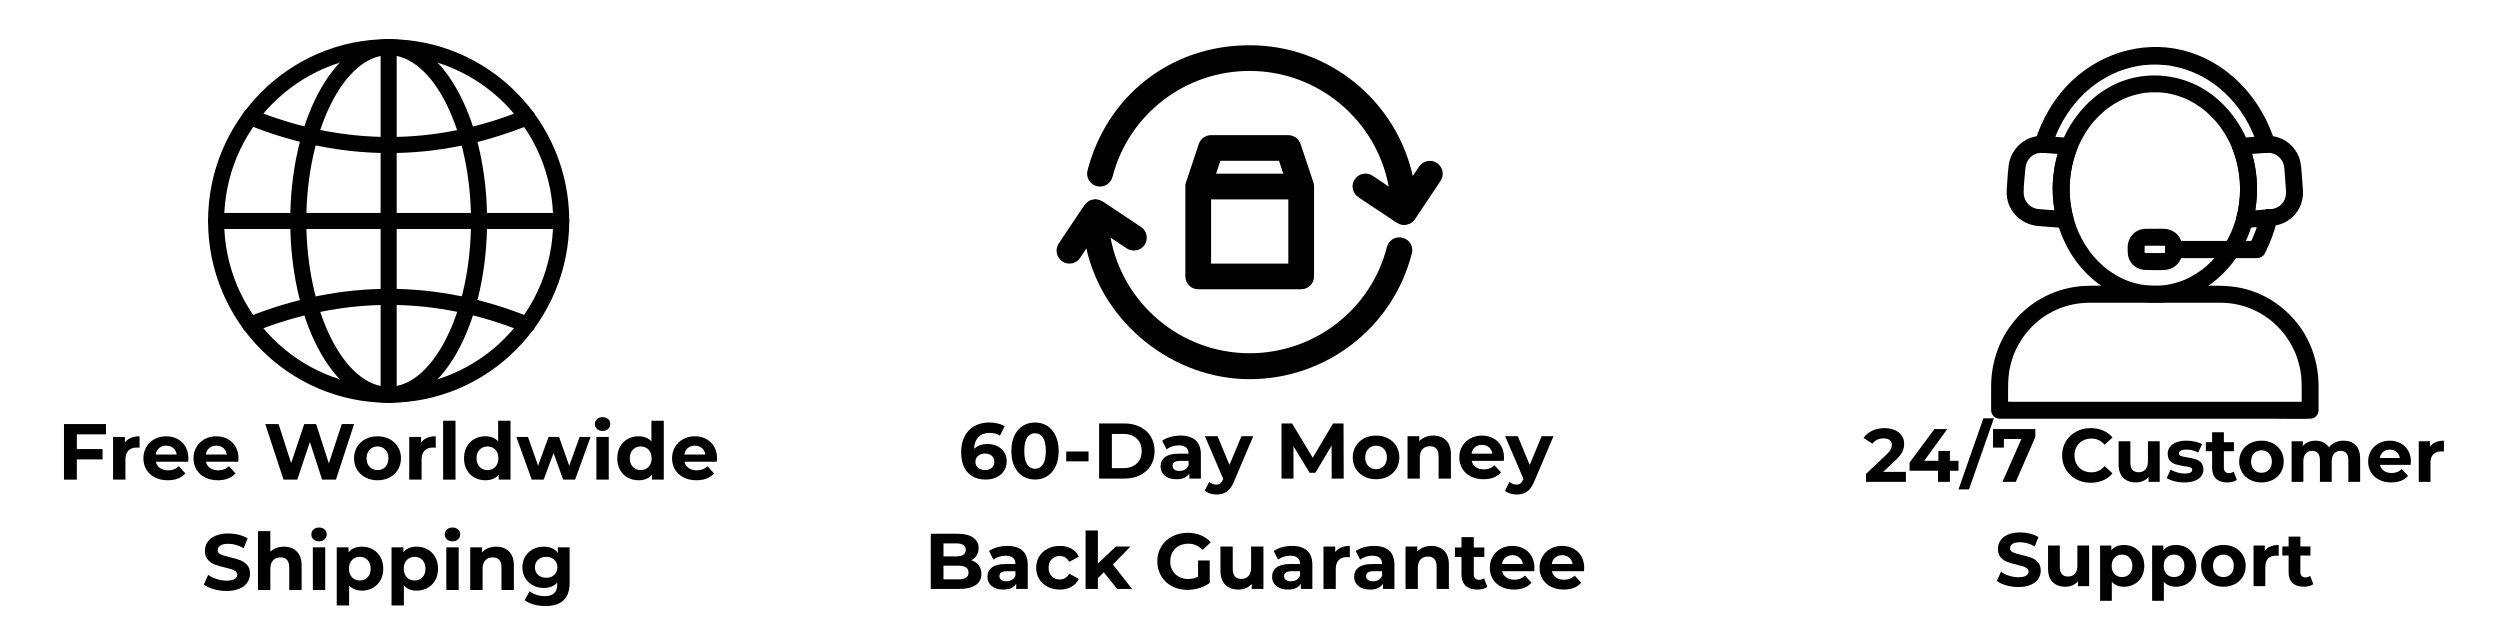 <svg version="1.0" preserveAspectRatio="xMidYMid meet" height="500" viewBox="0 0 1500 375" zoomAndPan="magnify" width="2000" xmlns:xlink="http://www.w3.org/1999/xlink" xmlns="http://www.w3.org/2000/svg"><defs><g></g><clipPath id="07dba35f7c"><path clip-rule="nonzero" d="M 633.051 27 L 866 27 L 866 228 L 633.051 228 Z M 633.051 27"></path></clipPath><clipPath id="49a2a33147"><path clip-rule="nonzero" d="M 1194.66 171 L 1391.16 171 L 1391.16 251.473 L 1194.66 251.473 Z M 1194.66 171"></path></clipPath><clipPath id="8de0069461"><path clip-rule="nonzero" d="M 124.84 23.473 L 341.59 23.473 L 341.59 241.723 L 124.84 241.723 Z M 124.84 23.473"></path></clipPath><clipPath id="aade3e186a"><path clip-rule="nonzero" d="M 174 23.473 L 293 23.473 L 293 241.723 L 174 241.723 Z M 174 23.473"></path></clipPath><clipPath id="0c33dc4c7f"><path clip-rule="nonzero" d="M 124.84 127 L 341.59 127 L 341.59 138 L 124.84 138 Z M 124.84 127"></path></clipPath><clipPath id="ecae3c414b"><path clip-rule="nonzero" d="M 228 23.473 L 239 23.473 L 239 241.723 L 228 241.723 Z M 228 23.473"></path></clipPath><clipPath id="f4319036d4"><rect height="124" y="0" width="399" x="0"></rect></clipPath><clipPath id="15a485d6d6"><rect height="125" y="0" width="400" x="0"></rect></clipPath><clipPath id="5dac6e3e97"><rect height="119" y="0" width="352" x="0"></rect></clipPath></defs><g clip-path="url(#07dba35f7c)"><path fill-rule="nonzero" fill-opacity="1" d="M 847.051 152.215 C 835.695 196.523 795.691 227.504 749.742 227.504 C 703.793 227.504 661.781 193.906 651.816 149.055 L 648.035 154.758 C 646.566 156.992 644.094 158.148 641.625 158.148 C 640.156 158.148 638.688 157.762 637.375 156.84 C 633.824 154.449 632.898 149.672 635.215 146.129 L 650.734 122.934 C 650.734 122.934 651.121 122.625 651.277 122.395 C 651.586 122.008 651.973 121.621 652.359 121.316 C 652.742 121.008 653.129 120.699 653.594 120.469 C 653.98 120.234 654.441 120.082 654.906 119.926 C 655.445 119.773 655.91 119.695 656.527 119.621 C 656.762 119.621 656.992 119.465 657.223 119.465 C 657.453 119.465 657.688 119.543 657.918 119.621 C 658.461 119.621 658.922 119.773 659.465 119.926 C 659.926 120.082 660.391 120.234 660.852 120.543 C 661.086 120.621 661.316 120.699 661.473 120.773 L 684.641 136.188 C 688.191 138.574 689.117 143.355 686.801 146.898 C 684.484 150.441 679.621 151.367 676.066 149.055 L 666.336 142.582 C 673.594 181.961 708.27 211.938 749.82 211.938 C 788.664 211.938 822.566 185.734 832.145 148.207 C 833.227 144.047 837.395 141.582 841.566 142.66 C 845.734 143.738 848.207 147.898 847.125 152.062 Z M 862.188 97.812 C 858.633 95.422 853.844 96.426 851.449 99.969 L 847.668 105.594 C 837.703 60.746 797.625 27.148 749.742 27.148 C 701.859 27.148 663.941 58.051 652.512 102.281 C 651.43 106.363 653.902 110.602 658.074 111.684 C 662.164 112.762 666.414 110.297 667.496 106.133 C 677.148 68.684 710.973 42.559 749.742 42.559 C 791.289 42.559 825.965 72.535 833.227 111.914 L 823.57 105.441 C 820.02 103.051 815.23 104.055 812.836 107.598 C 810.441 111.145 811.445 115.922 815 118.309 L 838.168 133.723 C 838.168 133.723 838.707 133.953 839.016 134.105 C 839.25 134.262 839.559 134.336 839.789 134.492 C 840.641 134.801 841.566 135.031 842.414 135.031 C 843.344 135.031 844.27 134.801 845.117 134.492 C 845.273 134.492 845.426 134.336 845.66 134.336 C 846.43 133.953 847.125 133.488 847.82 132.875 C 847.977 132.719 848.055 132.641 848.129 132.488 C 848.363 132.18 848.672 131.949 848.902 131.641 L 864.348 108.523 C 866.742 104.977 865.738 100.199 862.188 97.812 Z M 711.207 111.914 C 711.207 111.914 711.207 111.758 711.207 111.684 C 711.207 110.91 711.281 110.219 711.59 109.449 L 719.312 86.328 C 720.395 83.172 723.332 81.09 726.652 81.09 L 772.988 81.09 C 776.309 81.09 779.242 83.246 780.324 86.328 L 788.047 109.449 C 788.277 110.141 788.355 110.91 788.434 111.684 C 788.434 111.684 788.434 111.836 788.434 111.914 L 788.434 165.855 C 788.434 170.094 784.957 173.562 780.711 173.562 L 718.93 173.562 C 714.68 173.562 711.207 170.094 711.207 165.855 Z M 772.988 119.621 L 726.652 119.621 L 726.652 158.148 L 772.988 158.148 Z M 729.664 104.207 L 769.977 104.207 L 767.426 96.5 L 732.211 96.5 Z M 729.664 104.207" fill="#000000"></path></g><path fill-rule="nonzero" fill-opacity="1" d="M 1353.898 144.691 L 1304.141 144.691 L 1309.23 149.777 L 1309.23 149.637 L 1304.141 154.727 L 1353.898 154.727 C 1352.203 153.031 1350.504 151.332 1348.809 149.637 L 1348.809 149.777 C 1348.809 156.324 1358.988 156.336 1358.988 149.777 L 1358.988 149.637 C 1358.988 146.887 1356.656 144.551 1353.898 144.551 L 1304.141 144.551 C 1301.387 144.551 1299.051 146.883 1299.051 149.637 L 1299.051 149.777 C 1299.051 152.531 1301.383 154.867 1304.141 154.867 L 1353.898 154.867 C 1360.449 154.867 1360.461 144.691 1353.898 144.691 Z M 1353.898 144.691" fill="#000000"></path><g clip-path="url(#49a2a33147)"><path fill-rule="nonzero" fill-opacity="1" d="M 1253.492 181.641 L 1312.121 181.641 C 1318.945 181.641 1325.777 181.598 1332.602 181.641 C 1340.996 181.695 1349.164 183.895 1356.434 188.117 C 1358.281 189.195 1360.07 190.379 1361.777 191.668 C 1362.238 192.016 1361.852 191.727 1361.762 191.656 C 1361.961 191.816 1362.16 191.973 1362.359 192.137 C 1362.758 192.465 1363.152 192.793 1363.539 193.125 C 1364.445 193.906 1365.324 194.719 1366.176 195.555 C 1369.461 198.793 1371.348 201.184 1373.664 204.977 C 1374.793 206.824 1375.805 208.734 1376.707 210.703 C 1376.785 210.875 1377.285 212.031 1377.023 211.402 C 1377.223 211.891 1377.414 212.375 1377.598 212.867 C 1378.004 213.938 1378.371 215.016 1378.707 216.105 C 1380.148 220.777 1380.738 224.254 1380.918 228.793 C 1381.121 233.98 1380.961 239.203 1380.961 244.395 L 1380.961 246.148 L 1386.051 241.062 L 1322.945 241.062 C 1305.051 241.062 1287.156 241.062 1269.262 241.062 C 1253.734 241.062 1238.211 241.062 1222.684 241.062 L 1207.379 241.062 C 1204.961 241.062 1202.484 240.906 1200.066 241.062 C 1199.965 241.07 1199.859 241.062 1199.754 241.062 L 1204.848 246.148 L 1204.848 234.055 C 1204.848 228.301 1205.074 223.668 1206.449 218.398 C 1206.895 216.695 1207.418 215.012 1208.027 213.359 C 1208.727 211.461 1208.984 210.852 1210.008 208.828 C 1210.785 207.289 1211.637 205.781 1212.559 204.32 C 1213.016 203.594 1213.488 202.875 1213.98 202.172 C 1214.598 201.289 1215.082 200.637 1215.344 200.316 C 1220.086 194.484 1224.734 190.539 1231.184 187.121 C 1237.887 183.566 1245.734 181.68 1253.488 181.641 C 1260.039 181.609 1260.051 171.434 1253.488 171.469 C 1237.086 171.551 1221.117 178.547 1210.141 190.773 C 1199.926 202.148 1194.672 216.73 1194.672 231.957 L 1194.672 246.148 C 1194.672 248.898 1197.004 251.234 1199.762 251.234 L 1218.316 251.234 C 1233.168 251.234 1248.016 251.234 1262.867 251.234 C 1280.762 251.234 1298.656 251.234 1316.551 251.234 C 1332.078 251.234 1347.602 251.234 1363.129 251.234 C 1370.652 251.234 1378.223 251.477 1385.746 251.234 C 1385.848 251.234 1385.953 251.234 1386.059 251.234 C 1388.812 251.234 1391.148 248.902 1391.148 246.148 C 1391.148 241.328 1391.148 236.504 1391.148 231.684 C 1391.145 222.957 1389.41 214.52 1385.926 206.523 C 1378.477 189.441 1362.441 176.332 1344.121 172.676 C 1335.531 170.961 1326.602 171.469 1317.891 171.469 C 1305.074 171.469 1292.262 171.469 1279.449 171.469 C 1270.945 171.469 1262.414 171.238 1253.914 171.469 C 1253.773 171.469 1253.633 171.469 1253.488 171.469 C 1246.938 171.469 1246.926 181.641 1253.488 181.641 Z M 1253.492 181.641" fill="#000000"></path></g><path fill-rule="nonzero" fill-opacity="1" d="M 1241.766 113.406 C 1241.812 101.293 1244.949 89.668 1251.469 79.387 C 1252.211 78.211 1252.996 77.062 1253.816 75.938 C 1254.453 75.074 1255.02 74.348 1256.07 73.125 C 1257.953 70.934 1259.992 68.879 1262.18 66.988 C 1264.219 65.219 1265.59 64.195 1268.223 62.555 C 1269.422 61.805 1270.656 61.102 1271.914 60.449 C 1272.504 60.145 1273.102 59.848 1273.703 59.562 C 1274.004 59.422 1274.309 59.277 1274.613 59.141 C 1274.867 59.023 1275.656 58.695 1275 58.965 C 1277.625 57.887 1280.344 57.027 1283.113 56.406 C 1284.43 56.109 1285.758 55.859 1287.094 55.676 C 1286.297 55.785 1287.941 55.59 1288.273 55.562 C 1289.125 55.484 1289.98 55.43 1290.836 55.395 C 1292.219 55.34 1293.602 55.34 1294.984 55.395 C 1295.668 55.422 1296.355 55.465 1297.039 55.52 C 1297.379 55.547 1297.723 55.578 1298.059 55.613 C 1298.094 55.613 1299.703 55.812 1298.727 55.68 C 1301.551 56.07 1304.352 56.727 1307.066 57.602 C 1308.336 58.008 1309.586 58.465 1310.82 58.969 C 1310.008 58.633 1311.75 59.387 1311.891 59.461 C 1312.566 59.777 1313.242 60.109 1313.906 60.453 C 1316.43 61.766 1318.828 63.277 1321.129 64.953 C 1321.215 65.016 1322.039 65.641 1321.617 65.312 C 1321.195 64.984 1322.008 65.625 1322.09 65.691 C 1322.617 66.121 1323.133 66.551 1323.641 66.988 C 1324.793 67.988 1325.906 69.031 1326.977 70.117 C 1327.934 71.086 1328.859 72.094 1329.746 73.125 C 1330.797 74.348 1331.367 75.074 1332 75.938 C 1333.754 78.336 1335.336 80.863 1336.738 83.48 C 1338.293 86.387 1339.117 88.242 1340.141 91.07 C 1342.297 97.039 1343.523 102.98 1343.902 108.777 C 1344.691 120.953 1342.309 132.945 1336.738 143.34 C 1333.809 148.805 1331.016 152.645 1326.793 156.887 C 1325.84 157.844 1324.852 158.773 1323.832 159.664 C 1322.562 160.773 1321.766 161.402 1320.922 162.02 C 1318.625 163.691 1316.207 165.191 1313.684 166.484 C 1313.094 166.789 1312.492 167.082 1311.891 167.363 C 1311.598 167.5 1310.145 168.129 1310.82 167.852 C 1309.512 168.391 1308.176 168.867 1306.828 169.301 C 1305.477 169.73 1304.098 170.102 1302.707 170.414 C 1301.547 170.676 1299.512 171.043 1298.898 171.121 C 1293.867 171.781 1287.852 171.484 1283.117 170.414 C 1280.348 169.789 1277.629 168.934 1275.004 167.855 C 1275.68 168.133 1274.223 167.504 1273.934 167.367 C 1273.332 167.086 1272.73 166.789 1272.141 166.488 C 1270.805 165.805 1269.5 165.066 1268.23 164.27 C 1267.094 163.562 1265.984 162.812 1264.902 162.023 C 1264.059 161.41 1263.262 160.781 1261.996 159.668 C 1259.816 157.766 1257.785 155.699 1255.91 153.5 C 1255.461 152.977 1255.027 152.445 1254.598 151.91 C 1254.539 151.84 1254.016 151.156 1254.441 151.715 C 1254.234 151.441 1254.023 151.164 1253.82 150.883 C 1252.898 149.617 1252.02 148.32 1251.195 146.992 C 1249.656 144.52 1248.285 141.941 1247.086 139.281 C 1246.734 138.496 1246.266 137.363 1245.773 136.008 C 1245.215 134.469 1244.707 132.91 1244.258 131.34 C 1243.422 128.395 1242.773 125.395 1242.336 122.363 C 1242.43 123.023 1242.301 122.094 1242.293 122.035 C 1242.238 121.566 1242.184 121.094 1242.137 120.625 C 1242.059 119.863 1241.996 119.105 1241.945 118.34 C 1241.828 116.703 1241.781 115.062 1241.773 113.422 C 1241.746 106.875 1231.566 106.863 1231.594 113.422 C 1231.703 140.426 1246.484 167.09 1272.07 177.574 C 1283.93 182.438 1297.57 182.969 1309.773 179.043 C 1321.98 175.117 1332.723 166.883 1340.488 156.441 C 1357.062 134.16 1358.516 102.363 1345.41 78.121 C 1339.359 66.934 1330 57.227 1318.602 51.449 C 1307.207 45.668 1293.324 43.691 1280.406 46.605 C 1254.375 52.488 1236.051 76.648 1232.43 102.328 C 1231.91 106.016 1231.602 109.695 1231.586 113.418 C 1231.559 119.965 1241.738 119.973 1241.766 113.418 Z M 1241.766 113.406" fill="#000000"></path><path fill-rule="nonzero" fill-opacity="1" d="M 1241.488 82.73 C 1236.469 82.344 1231.453 81.934 1226.43 81.574 C 1215.688 80.809 1206.496 88.824 1205.199 99.363 C 1204.586 104.324 1204.34 109.379 1204.039 114.371 C 1203.363 125.527 1211.926 134.609 1222.812 135.598 C 1228.234 136.09 1233.668 136.426 1239.098 136.844 C 1242.469 137.102 1244.797 133.395 1244.008 130.402 C 1240.387 116.719 1241.273 102.352 1246.402 89.168 C 1247.402 86.605 1245.309 83.582 1242.848 82.91 C 1239.965 82.117 1237.586 83.891 1236.586 86.461 C 1230.828 101.246 1230.137 117.797 1234.191 133.105 L 1239.102 126.664 C 1234.266 126.293 1229.422 125.926 1224.586 125.555 C 1223.992 125.508 1223.398 125.469 1222.801 125.418 C 1222.207 125.367 1222.047 125.293 1222.539 125.387 C 1222.02 125.289 1221.504 125.164 1221 125.012 C 1220.992 125.012 1219.426 124.398 1220.277 124.777 C 1219.645 124.496 1219.078 124.121 1218.48 123.781 C 1217.508 123.227 1216.172 121.707 1215.461 120.457 C 1215.461 120.453 1214.703 118.961 1215.082 119.824 C 1214.875 119.355 1214.719 118.848 1214.582 118.352 C 1214.445 117.859 1214.316 117.336 1214.23 116.824 C 1214.363 117.629 1214.188 115.723 1214.188 115.512 C 1214.203 110.723 1214.855 105.863 1215.223 101.09 C 1215.422 98.535 1216.375 96.207 1218.336 94.32 C 1220.465 92.273 1222.902 91.52 1226.27 91.734 C 1231.352 92.059 1236.426 92.512 1241.504 92.898 C 1244.25 93.109 1246.598 90.41 1246.598 87.812 C 1246.598 84.887 1244.258 82.938 1241.504 82.727 Z M 1241.488 82.73" fill="#000000"></path><path fill-rule="nonzero" fill-opacity="1" d="M 1381.789 114.426 C 1381.566 111.457 1381.348 108.488 1381.125 105.52 C 1380.824 101.555 1380.758 97.547 1379.199 93.828 C 1376.73 87.934 1371.426 83.246 1365.082 81.965 C 1361.531 81.25 1358.082 81.676 1354.516 81.949 C 1350.953 82.223 1347.73 82.469 1344.336 82.73 C 1341.371 82.957 1338.133 85.848 1339.426 89.172 C 1344.559 102.355 1345.445 116.723 1341.82 130.406 C 1341.031 133.398 1343.359 137.105 1346.73 136.848 C 1352.031 136.441 1357.332 136.062 1362.629 135.633 C 1367.508 135.234 1371.906 133.582 1375.531 130.215 C 1379.828 126.23 1382.121 120.246 1381.789 114.43 C 1381.633 111.684 1379.562 109.34 1376.699 109.34 C 1374.062 109.34 1371.449 111.668 1371.605 114.43 C 1371.828 118.305 1370.578 121.449 1367.668 123.598 C 1367.848 123.465 1366.703 124.191 1366.473 124.32 C 1366.328 124.402 1365.043 124.996 1365.82 124.68 C 1365.336 124.879 1364.824 125.031 1364.328 125.164 C 1364.246 125.188 1362.75 125.5 1363.582 125.375 C 1362.898 125.477 1362.18 125.492 1361.492 125.543 C 1356.574 125.918 1351.652 126.297 1346.73 126.672 L 1351.645 133.113 C 1355.695 117.805 1355.004 101.254 1349.246 86.469 L 1344.336 92.91 C 1349.473 92.516 1354.609 92.043 1359.758 91.73 C 1360.297 91.699 1360.84 91.676 1361.379 91.695 C 1361.727 91.707 1362.086 91.723 1362.438 91.77 C 1362.16 91.734 1361.711 91.582 1362.633 91.836 C 1364.195 92.266 1364.375 92.246 1365.48 92.863 C 1365.992 93.152 1366.508 93.465 1366.973 93.824 C 1366.363 93.355 1367.531 94.367 1367.68 94.512 C 1367.828 94.656 1368.801 95.758 1368.379 95.219 C 1368.855 95.828 1369.234 96.512 1369.602 97.184 C 1370.094 98.082 1370.504 99.727 1370.59 100.797 C 1370.695 102.129 1370.789 103.457 1370.887 104.789 C 1371.125 108.004 1371.367 111.215 1371.605 114.434 C 1371.812 117.172 1373.801 119.52 1376.699 119.52 C 1379.293 119.52 1381.996 117.188 1381.789 114.434 Z M 1381.789 114.426" fill="#000000"></path><path fill-rule="nonzero" fill-opacity="1" d="M 1286.777 147.977 C 1286.746 148.656 1286.746 147.941 1286.816 147.754 C 1286.707 148.047 1286.371 148.219 1286.926 147.566 C 1286.664 147.875 1287.109 147.469 1287.078 147.488 C 1287.738 147.164 1286.523 147.5 1287.277 147.434 C 1287.883 147.379 1287.324 147.449 1287.23 147.453 C 1287.34 147.449 1287.453 147.453 1287.566 147.453 C 1289.09 147.477 1290.617 147.453 1292.141 147.453 C 1293.883 147.453 1295.621 147.453 1297.363 147.453 C 1297.762 147.453 1298.16 147.438 1298.555 147.453 C 1298.254 147.441 1298.371 147.309 1298.801 147.496 C 1298.113 147.199 1298.875 147.516 1298.969 147.613 C 1298.34 146.98 1299.203 148.137 1298.996 147.68 C 1299.016 147.711 1299.223 147.852 1299.137 148.266 C 1299.238 147.781 1299.059 148.125 1299.055 148.426 C 1299.043 149.309 1299.074 150.191 1299.055 151.078 C 1299.043 151.664 1299.125 150.52 1299.074 151.258 C 1299.059 151.492 1299.066 151.5 1298.914 151.656 C 1298.938 151.633 1298.348 151.969 1298.801 151.77 C 1298.605 151.855 1297.906 151.844 1298.598 151.812 C 1298.562 151.812 1298.523 151.812 1298.488 151.812 C 1295.336 151.914 1292.164 151.812 1289.012 151.812 C 1288.457 151.812 1287.898 151.828 1287.348 151.812 C 1287.312 151.812 1287.281 151.812 1287.246 151.812 C 1287.914 151.844 1287.246 151.863 1287.035 151.77 C 1287.398 151.926 1287.336 152.129 1286.867 151.652 C 1287.281 152.074 1286.82 151.641 1286.746 151.477 C 1287.086 152.234 1286.688 151.242 1286.688 151.254 C 1286.762 152.172 1286.816 150.586 1286.746 151.145 C 1286.703 151.48 1286.785 150.641 1286.785 150.543 C 1286.809 149.688 1286.785 148.832 1286.785 147.977 C 1286.785 141.43 1276.602 141.418 1276.602 147.977 C 1276.602 150.871 1276.461 153.746 1277.895 156.391 C 1279.828 159.969 1283.504 161.918 1287.504 161.988 C 1291.27 162.055 1295.109 162.164 1298.867 161.977 C 1303.715 161.734 1308.098 158.328 1308.992 153.445 C 1309.473 150.82 1309.52 147.359 1308.75 144.805 C 1307.383 140.266 1303.184 137.445 1298.559 137.277 C 1296.684 137.211 1294.797 137.277 1292.922 137.277 C 1291.043 137.277 1289.125 137.203 1287.238 137.277 C 1281.23 137.512 1276.883 142.031 1276.602 147.977 C 1276.473 150.727 1279.035 153.066 1281.691 153.066 C 1284.555 153.066 1286.656 150.734 1286.785 147.977 Z M 1286.777 147.977" fill="#000000"></path><path fill-rule="nonzero" fill-opacity="1" d="M 1364.953 85.238 C 1357.414 60.512 1338.957 39.363 1313.988 31.375 C 1289.273 23.469 1262.211 30.609 1243.48 48.195 C 1232.781 58.238 1225.133 71.25 1220.867 85.242 C 1219.898 88.418 1222.543 91.684 1225.777 91.684 L 1226.195 91.684 C 1228.488 91.684 1230.445 90.094 1231.109 87.949 C 1234.422 77.152 1240.184 66.887 1247.918 58.734 C 1251.922 54.516 1255.645 51.41 1260.234 48.469 C 1265.121 45.348 1269.445 43.285 1274.57 41.641 C 1277.285 40.77 1280.059 40.074 1282.867 39.57 C 1283.578 39.445 1284.285 39.328 1284.996 39.227 C 1284.223 39.34 1286.188 39.09 1286.336 39.074 C 1287.789 38.926 1289.246 38.828 1290.703 38.777 C 1293.633 38.68 1296.574 38.777 1299.492 39.074 C 1301.137 39.242 1300.961 39.219 1302.695 39.523 C 1304.191 39.785 1305.68 40.102 1307.156 40.473 C 1317.715 43.102 1327.238 48.5 1335.051 55.883 C 1344.375 64.691 1350.988 75.785 1354.723 87.945 C 1355.379 90.094 1357.348 91.68 1359.633 91.68 L 1360.051 91.68 C 1366.602 91.68 1366.613 81.504 1360.051 81.504 L 1359.633 81.504 L 1364.543 85.238 C 1357.027 60.738 1338.723 39.758 1313.969 31.82 C 1289.215 23.887 1262.445 31 1243.777 48.496 C 1233.152 58.453 1225.551 71.363 1221.293 85.238 C 1222.93 83.992 1224.566 82.75 1226.203 81.504 L 1225.785 81.504 L 1230.695 87.945 C 1233.992 77.129 1239.742 66.812 1247.449 58.629 C 1249.414 56.543 1251.5 54.562 1253.695 52.719 C 1255.754 50.996 1257.387 49.793 1259.957 48.141 C 1262.344 46.609 1264.816 45.23 1267.371 44.008 C 1269.781 42.859 1271.613 42.125 1274.547 41.191 C 1277.266 40.32 1280.043 39.629 1282.859 39.129 C 1284.508 38.836 1284.695 38.809 1286.062 38.664 C 1287.605 38.5 1289.156 38.391 1290.707 38.34 C 1293.641 38.238 1296.586 38.34 1299.504 38.637 C 1301.113 38.801 1301.023 38.789 1302.715 39.086 C 1304.215 39.348 1305.707 39.66 1307.184 40.027 C 1317.852 42.676 1327.441 48.105 1335.348 55.582 C 1344.758 64.477 1351.402 75.676 1355.148 87.949 C 1355.949 90.574 1358.707 92.246 1361.41 91.504 C 1364.113 90.758 1365.77 87.883 1364.965 85.246 Z M 1364.953 85.238" fill="#000000"></path><path fill-rule="nonzero" fill-opacity="1" d="M 1356.105 129.156 C 1354.625 135.379 1352.5 141.371 1349.57 147.066 C 1347.832 150.445 1349.949 154.723 1353.969 154.723 L 1354.426 154.723 C 1356.141 154.723 1358.023 153.77 1358.824 152.199 C 1362.125 145.738 1364.672 138.918 1366.34 131.859 C 1367.098 128.66 1364.836 125.418 1361.43 125.418 L 1361.02 125.418 C 1354.465 125.418 1354.453 135.594 1361.02 135.594 L 1361.43 135.594 L 1356.52 129.152 C 1355.047 135.371 1352.938 141.367 1350.031 147.062 L 1354.426 144.543 L 1353.969 144.543 C 1355.434 147.094 1356.898 149.645 1358.367 152.195 C 1361.688 145.738 1364.25 138.918 1365.93 131.855 C 1366.562 129.184 1365.09 126.34 1362.375 125.598 C 1359.656 124.852 1356.75 126.465 1356.109 129.152 Z M 1356.105 129.156" fill="#000000"></path><g clip-path="url(#8de0069461)"><path fill-rule="nonzero" fill-opacity="1" d="M 233.191 241.672 C 173.441 241.672 124.832 192.73 124.832 132.574 C 124.832 72.418 173.441 23.48 233.191 23.48 C 292.938 23.48 341.547 72.418 341.547 132.574 C 341.547 192.73 292.938 241.672 233.191 241.672 Z M 233.191 33.102 C 178.758 33.102 134.477 77.723 134.477 132.574 C 134.477 187.426 178.758 232.051 233.191 232.051 C 287.621 232.051 331.906 187.426 331.906 132.574 C 331.906 77.723 287.621 33.102 233.191 33.102 Z M 233.191 33.102" fill="#000000"></path></g><g clip-path="url(#aade3e186a)"><path fill-rule="nonzero" fill-opacity="1" d="M 233.191 241.695 C 216.855 241.695 201.73 229.902 190.598 208.492 C 179.988 188.082 174.145 161.121 174.145 132.574 C 174.145 104.035 179.988 77.078 190.598 56.664 C 201.73 35.25 216.855 23.457 233.191 23.457 C 249.527 23.457 264.66 35.25 275.793 56.664 C 286.402 77.074 292.25 104.035 292.25 132.578 C 292.25 161.121 286.402 188.082 275.793 208.492 C 264.66 229.902 249.531 241.695 233.191 241.695 Z M 233.191 33.078 C 206.41 33.078 183.785 78.641 183.785 132.574 C 183.785 186.508 206.41 232.074 233.191 232.074 C 245.75 232.074 257.84 222.125 267.23 204.062 C 277.145 184.996 282.605 159.609 282.605 132.574 C 282.605 78.641 259.977 33.078 233.191 33.078 Z M 233.191 33.078" fill="#000000"></path></g><g clip-path="url(#0c33dc4c7f)"><path fill-rule="nonzero" fill-opacity="1" d="M 336.727 137.387 L 129.652 137.387 C 126.992 137.387 124.832 135.23 124.832 132.574 C 124.832 129.918 126.992 127.766 129.652 127.766 L 336.727 127.766 C 339.391 127.766 341.547 129.918 341.547 132.574 C 341.547 135.23 339.391 137.387 336.727 137.387 Z M 336.727 137.387" fill="#000000"></path></g><path fill-rule="nonzero" fill-opacity="1" d="M 233.531 91.836 C 205.16 91.836 176.703 86.137 148.352 74.738 C 145.883 73.742 144.688 70.941 145.684 68.477 C 146.676 66.012 149.484 64.82 151.957 65.812 C 206.219 87.633 260.887 87.652 314.441 65.867 C 316.906 64.863 319.719 66.047 320.727 68.504 C 321.73 70.965 320.547 73.773 318.082 74.773 C 290.121 86.148 261.867 91.836 233.531 91.836 Z M 233.531 91.836" fill="#000000"></path><path fill-rule="nonzero" fill-opacity="1" d="M 316.258 199.652 C 315.652 199.652 315.039 199.539 314.441 199.297 C 260.828 177.504 206.148 177.5 151.922 199.293 C 149.449 200.285 146.641 199.09 145.648 196.629 C 144.652 194.164 145.848 191.359 148.316 190.367 C 204.949 167.613 262.066 167.617 318.078 190.387 C 320.547 191.391 321.73 194.195 320.727 196.656 C 319.965 198.523 318.16 199.652 316.258 199.652 Z M 316.258 199.652" fill="#000000"></path><g clip-path="url(#ecae3c414b)"><path fill-rule="nonzero" fill-opacity="1" d="M 233.191 241.672 C 230.527 241.672 228.367 239.52 228.367 236.863 L 228.367 28.289 C 228.367 25.633 230.527 23.48 233.191 23.48 C 235.852 23.48 238.012 25.633 238.012 28.289 L 238.012 236.863 C 238.012 239.52 235.852 241.672 233.191 241.672 Z M 233.191 241.672" fill="#000000"></path></g><g transform="matrix(1, 0, 0, 1, 554, 242)"><g clip-path="url(#f4319036d4)"><g fill-opacity="1" fill="#000000"><g transform="translate(20.851, 45.169)"><g><path d="M 17.781 -20.766 C 19.895 -20.766 21.816 -20.336 23.547 -19.484 C 25.285 -18.629 26.66 -17.422 27.672 -15.859 C 28.68 -14.305 29.188 -12.504 29.188 -10.453 C 29.188 -8.242 28.633 -6.301 27.531 -4.625 C 26.426 -2.957 24.914 -1.676 23 -0.781 C 21.094 0.113 18.977 0.562 16.656 0.562 C 12.02 0.562 8.391 -0.852 5.766 -3.688 C 3.148 -6.531 1.844 -10.582 1.844 -15.844 C 1.844 -19.594 2.551 -22.805 3.969 -25.484 C 5.383 -28.172 7.363 -30.207 9.906 -31.594 C 12.445 -32.977 15.391 -33.672 18.734 -33.672 C 20.492 -33.672 22.188 -33.473 23.812 -33.078 C 25.438 -32.691 26.816 -32.133 27.953 -31.406 L 25.109 -25.781 C 23.473 -26.883 21.41 -27.438 18.922 -27.438 C 16.109 -27.438 13.883 -26.613 12.25 -24.969 C 10.613 -23.332 9.727 -20.953 9.594 -17.828 C 11.551 -19.785 14.281 -20.766 17.781 -20.766 Z M 16.219 -5.156 C 17.863 -5.156 19.195 -5.594 20.219 -6.469 C 21.238 -7.352 21.75 -8.555 21.75 -10.078 C 21.75 -11.586 21.238 -12.789 20.219 -13.688 C 19.195 -14.594 17.832 -15.047 16.125 -15.047 C 14.457 -15.047 13.086 -14.578 12.016 -13.641 C 10.941 -12.711 10.406 -11.523 10.406 -10.078 C 10.406 -8.629 10.926 -7.445 11.969 -6.531 C 13.008 -5.613 14.426 -5.156 16.219 -5.156 Z M 16.219 -5.156"></path></g></g></g><g fill-opacity="1" fill="#000000"><g transform="translate(50.978, 45.169)"><g><path d="M 16.031 0.562 C 13.289 0.562 10.848 -0.113 8.703 -1.469 C 6.555 -2.82 4.875 -4.781 3.656 -7.344 C 2.445 -9.914 1.844 -12.984 1.844 -16.547 C 1.844 -20.109 2.445 -23.176 3.656 -25.75 C 4.875 -28.32 6.555 -30.285 8.703 -31.641 C 10.848 -32.992 13.289 -33.672 16.031 -33.672 C 18.77 -33.672 21.211 -32.992 23.359 -31.641 C 25.504 -30.285 27.18 -28.32 28.391 -25.75 C 29.609 -23.176 30.219 -20.109 30.219 -16.547 C 30.219 -12.984 29.609 -9.914 28.391 -7.344 C 27.18 -4.781 25.504 -2.82 23.359 -1.469 C 21.211 -0.113 18.77 0.562 16.031 0.562 Z M 16.031 -5.906 C 18.051 -5.906 19.633 -6.77 20.781 -8.5 C 21.938 -10.238 22.516 -12.922 22.516 -16.547 C 22.516 -20.18 21.938 -22.863 20.781 -24.594 C 19.633 -26.332 18.051 -27.203 16.031 -27.203 C 14.039 -27.203 12.469 -26.332 11.312 -24.594 C 10.164 -22.863 9.594 -20.18 9.594 -16.547 C 9.594 -12.922 10.164 -10.238 11.312 -8.5 C 12.469 -6.77 14.039 -5.906 16.031 -5.906 Z M 16.031 -5.906"></path></g></g></g><g fill-opacity="1" fill="#000000"><g transform="translate(83.279, 45.169)"><g><path d="M 2.453 -16.266 L 15.844 -16.266 L 15.844 -10.359 L 2.453 -10.359 Z M 2.453 -16.266"></path></g></g></g><g fill-opacity="1" fill="#000000"><g transform="translate(101.535, 45.169)"><g><path d="M 3.922 -33.109 L 18.969 -33.109 C 22.562 -33.109 25.738 -32.422 28.5 -31.047 C 31.258 -29.68 33.398 -27.75 34.922 -25.25 C 36.453 -22.758 37.219 -19.859 37.219 -16.547 C 37.219 -13.242 36.453 -10.344 34.922 -7.844 C 33.398 -5.352 31.258 -3.422 28.5 -2.047 C 25.738 -0.68 22.562 0 18.969 0 L 3.922 0 Z M 18.594 -6.297 C 21.895 -6.297 24.531 -7.219 26.5 -9.062 C 28.477 -10.906 29.469 -13.398 29.469 -16.547 C 29.469 -19.703 28.477 -22.203 26.5 -24.047 C 24.531 -25.891 21.895 -26.812 18.594 -26.812 L 11.594 -26.812 L 11.594 -6.297 Z M 18.594 -6.297"></path></g></g></g><g fill-opacity="1" fill="#000000"><g transform="translate(140.599, 45.169)"><g><path d="M 13.672 -25.828 C 17.609 -25.828 20.633 -24.891 22.75 -23.016 C 24.863 -21.141 25.922 -18.305 25.922 -14.516 L 25.922 0 L 19.016 0 L 19.016 -3.172 C 17.629 -0.805 15.039 0.375 11.25 0.375 C 9.301 0.375 7.609 0.047 6.172 -0.609 C 4.734 -1.273 3.633 -2.191 2.875 -3.359 C 2.125 -4.523 1.75 -5.848 1.75 -7.328 C 1.75 -9.691 2.641 -11.551 4.422 -12.906 C 6.203 -14.27 8.953 -14.953 12.672 -14.953 L 18.547 -14.953 C 18.547 -16.555 18.055 -17.789 17.078 -18.656 C 16.098 -19.52 14.629 -19.953 12.672 -19.953 C 11.316 -19.953 9.984 -19.738 8.672 -19.312 C 7.367 -18.895 6.258 -18.32 5.344 -17.594 L 2.703 -22.75 C 4.086 -23.727 5.75 -24.484 7.688 -25.016 C 9.625 -25.555 11.617 -25.828 13.672 -25.828 Z M 13.094 -4.594 C 14.363 -4.594 15.484 -4.883 16.453 -5.469 C 17.43 -6.051 18.129 -6.91 18.547 -8.047 L 18.547 -10.641 L 13.484 -10.641 C 10.453 -10.641 8.938 -9.645 8.938 -7.656 C 8.938 -6.719 9.305 -5.973 10.047 -5.422 C 10.785 -4.867 11.801 -4.594 13.094 -4.594 Z M 13.094 -4.594"></path></g></g></g><g fill-opacity="1" fill="#000000"><g transform="translate(169.307, 45.169)"><g><path d="M 28.656 -25.453 L 17.172 1.562 C 16.004 4.488 14.562 6.551 12.844 7.75 C 11.125 8.945 9.051 9.547 6.625 9.547 C 5.301 9.547 3.988 9.344 2.688 8.938 C 1.395 8.531 0.344 7.961 -0.469 7.234 L 2.219 1.984 C 2.789 2.492 3.445 2.891 4.188 3.172 C 4.926 3.453 5.66 3.594 6.391 3.594 C 7.398 3.594 8.219 3.348 8.844 2.859 C 9.477 2.367 10.047 1.555 10.547 0.422 L 10.641 0.188 L -0.375 -25.453 L 7.234 -25.453 L 14.375 -8.188 L 21.562 -25.453 Z M 28.656 -25.453"></path></g></g></g><g fill-opacity="1" fill="#000000"><g transform="translate(197.588, 45.169)"><g></g></g></g><g fill-opacity="1" fill="#000000"><g transform="translate(210.973, 45.169)"><g><path d="M 34.047 0 L 34 -19.859 L 24.266 -3.5 L 20.812 -3.5 L 11.109 -19.438 L 11.109 0 L 3.922 0 L 3.922 -33.109 L 10.266 -33.109 L 22.656 -12.531 L 34.859 -33.109 L 41.141 -33.109 L 41.25 0 Z M 34.047 0"></path></g></g></g><g fill-opacity="1" fill="#000000"><g transform="translate(256.138, 45.169)"><g><path d="M 15.516 0.375 C 12.836 0.375 10.43 -0.18 8.297 -1.297 C 6.172 -2.422 4.508 -3.973 3.312 -5.953 C 2.113 -7.941 1.516 -10.195 1.516 -12.719 C 1.516 -15.238 2.113 -17.492 3.312 -19.484 C 4.508 -21.473 6.172 -23.023 8.297 -24.141 C 10.43 -25.266 12.836 -25.828 15.516 -25.828 C 18.191 -25.828 20.586 -25.266 22.703 -24.141 C 24.816 -23.023 26.473 -21.473 27.672 -19.484 C 28.867 -17.492 29.469 -15.238 29.469 -12.719 C 29.469 -10.195 28.867 -7.941 27.672 -5.953 C 26.473 -3.973 24.816 -2.422 22.703 -1.297 C 20.586 -0.18 18.191 0.375 15.516 0.375 Z M 15.516 -5.672 C 17.398 -5.672 18.953 -6.305 20.172 -7.578 C 21.391 -8.859 22 -10.57 22 -12.719 C 22 -14.863 21.391 -16.57 20.172 -17.844 C 18.953 -19.125 17.398 -19.766 15.516 -19.766 C 13.617 -19.766 12.055 -19.125 10.828 -17.844 C 9.598 -16.57 8.984 -14.863 8.984 -12.719 C 8.984 -10.57 9.598 -8.859 10.828 -7.578 C 12.055 -6.305 13.617 -5.672 15.516 -5.672 Z M 15.516 -5.672"></path></g></g></g><g fill-opacity="1" fill="#000000"><g transform="translate(287.116, 45.169)"><g><path d="M 18.875 -25.828 C 22.02 -25.828 24.562 -24.879 26.5 -22.984 C 28.445 -21.086 29.422 -18.281 29.422 -14.562 L 29.422 0 L 22.047 0 L 22.047 -13.438 C 22.047 -15.445 21.602 -16.945 20.719 -17.938 C 19.832 -18.938 18.555 -19.438 16.891 -19.438 C 15.023 -19.438 13.539 -18.859 12.438 -17.703 C 11.332 -16.555 10.781 -14.848 10.781 -12.578 L 10.781 0 L 3.406 0 L 3.406 -25.453 L 10.453 -25.453 L 10.453 -22.469 C 11.43 -23.539 12.645 -24.367 14.094 -24.953 C 15.539 -25.535 17.133 -25.828 18.875 -25.828 Z M 18.875 -25.828"></path></g></g></g><g fill-opacity="1" fill="#000000"><g transform="translate(320.079, 45.169)"><g><path d="M 28.328 -12.625 C 28.328 -12.531 28.281 -11.867 28.188 -10.641 L 8.938 -10.641 C 9.281 -9.066 10.098 -7.82 11.391 -6.906 C 12.691 -5.988 14.301 -5.531 16.219 -5.531 C 17.539 -5.531 18.711 -5.727 19.734 -6.125 C 20.766 -6.52 21.723 -7.145 22.609 -8 L 26.531 -3.734 C 24.133 -0.992 20.633 0.375 16.031 0.375 C 13.164 0.375 10.629 -0.18 8.422 -1.297 C 6.211 -2.422 4.508 -3.973 3.312 -5.953 C 2.113 -7.941 1.516 -10.195 1.516 -12.719 C 1.516 -15.207 2.102 -17.453 3.281 -19.453 C 4.469 -21.461 6.094 -23.023 8.156 -24.141 C 10.219 -25.266 12.531 -25.828 15.094 -25.828 C 17.582 -25.828 19.832 -25.289 21.844 -24.219 C 23.863 -23.145 25.445 -21.602 26.594 -19.594 C 27.75 -17.594 28.328 -15.27 28.328 -12.625 Z M 15.141 -20.25 C 13.461 -20.25 12.055 -19.773 10.922 -18.828 C 9.785 -17.879 9.094 -16.586 8.844 -14.953 L 21.375 -14.953 C 21.125 -16.555 20.43 -17.836 19.297 -18.797 C 18.16 -19.766 16.773 -20.25 15.141 -20.25 Z M 15.141 -20.25"></path></g></g></g><g fill-opacity="1" fill="#000000"><g transform="translate(349.449, 45.169)"><g><path d="M 28.656 -25.453 L 17.172 1.562 C 16.004 4.488 14.562 6.551 12.844 7.75 C 11.125 8.945 9.051 9.547 6.625 9.547 C 5.301 9.547 3.988 9.344 2.688 8.938 C 1.395 8.531 0.344 7.961 -0.469 7.234 L 2.219 1.984 C 2.789 2.492 3.445 2.891 4.188 3.172 C 4.926 3.453 5.66 3.594 6.391 3.594 C 7.398 3.594 8.219 3.348 8.844 2.859 C 9.477 2.367 10.047 1.555 10.547 0.422 L 10.641 0.188 L -0.375 -25.453 L 7.234 -25.453 L 14.375 -8.188 L 21.562 -25.453 Z M 28.656 -25.453"></path></g></g></g><g fill-opacity="1" fill="#000000"><g transform="translate(0.54, 111.365)"><g><path d="M 28.234 -17.219 C 30.129 -16.613 31.613 -15.609 32.688 -14.203 C 33.758 -12.805 34.297 -11.082 34.297 -9.031 C 34.297 -6.133 33.164 -3.906 30.906 -2.344 C 28.656 -0.781 25.367 0 21.047 0 L 3.922 0 L 3.922 -33.109 L 20.094 -33.109 C 24.133 -33.109 27.234 -32.332 29.391 -30.781 C 31.555 -29.238 32.641 -27.145 32.641 -24.5 C 32.641 -22.895 32.25 -21.457 31.469 -20.188 C 30.695 -18.926 29.617 -17.938 28.234 -17.219 Z M 11.547 -27.344 L 11.547 -19.531 L 19.156 -19.531 C 21.051 -19.531 22.484 -19.859 23.453 -20.516 C 24.43 -21.18 24.922 -22.16 24.922 -23.453 C 24.922 -24.742 24.43 -25.711 23.453 -26.359 C 22.484 -27.016 21.051 -27.344 19.156 -27.344 Z M 20.484 -5.766 C 22.492 -5.766 24.008 -6.094 25.031 -6.75 C 26.062 -7.414 26.578 -8.445 26.578 -9.844 C 26.578 -12.582 24.547 -13.953 20.484 -13.953 L 11.547 -13.953 L 11.547 -5.766 Z M 20.484 -5.766"></path></g></g></g><g fill-opacity="1" fill="#000000"><g transform="translate(36.72, 111.365)"><g><path d="M 13.672 -25.828 C 17.609 -25.828 20.633 -24.891 22.75 -23.016 C 24.863 -21.141 25.922 -18.305 25.922 -14.516 L 25.922 0 L 19.016 0 L 19.016 -3.172 C 17.629 -0.805 15.039 0.375 11.25 0.375 C 9.301 0.375 7.609 0.047 6.172 -0.609 C 4.734 -1.273 3.633 -2.191 2.875 -3.359 C 2.125 -4.523 1.75 -5.848 1.75 -7.328 C 1.75 -9.691 2.641 -11.551 4.422 -12.906 C 6.203 -14.27 8.953 -14.953 12.672 -14.953 L 18.547 -14.953 C 18.547 -16.555 18.055 -17.789 17.078 -18.656 C 16.098 -19.52 14.629 -19.953 12.672 -19.953 C 11.316 -19.953 9.984 -19.738 8.672 -19.312 C 7.367 -18.895 6.258 -18.32 5.344 -17.594 L 2.703 -22.75 C 4.086 -23.727 5.75 -24.484 7.688 -25.016 C 9.625 -25.555 11.617 -25.828 13.672 -25.828 Z M 13.094 -4.594 C 14.363 -4.594 15.484 -4.883 16.453 -5.469 C 17.43 -6.051 18.129 -6.91 18.547 -8.047 L 18.547 -10.641 L 13.484 -10.641 C 10.453 -10.641 8.938 -9.645 8.938 -7.656 C 8.938 -6.719 9.305 -5.973 10.047 -5.422 C 10.785 -4.867 11.801 -4.594 13.094 -4.594 Z M 13.094 -4.594"></path></g></g></g><g fill-opacity="1" fill="#000000"><g transform="translate(66.184, 111.365)"><g><path d="M 15.703 0.375 C 12.992 0.375 10.555 -0.18 8.391 -1.297 C 6.234 -2.422 4.547 -3.973 3.328 -5.953 C 2.117 -7.941 1.516 -10.195 1.516 -12.719 C 1.516 -15.238 2.117 -17.492 3.328 -19.484 C 4.547 -21.473 6.234 -23.023 8.391 -24.141 C 10.555 -25.266 12.992 -25.828 15.703 -25.828 C 18.379 -25.828 20.719 -25.266 22.719 -24.141 C 24.727 -23.023 26.188 -21.426 27.094 -19.344 L 21.375 -16.266 C 20.051 -18.598 18.145 -19.766 15.656 -19.766 C 13.727 -19.766 12.133 -19.133 10.875 -17.875 C 9.613 -16.613 8.984 -14.895 8.984 -12.719 C 8.984 -10.539 9.613 -8.82 10.875 -7.562 C 12.133 -6.301 13.727 -5.672 15.656 -5.672 C 18.176 -5.672 20.082 -6.836 21.375 -9.172 L 27.094 -6.047 C 26.188 -4.035 24.727 -2.461 22.719 -1.328 C 20.719 -0.191 18.379 0.375 15.703 0.375 Z M 15.703 0.375"></path></g></g></g><g fill-opacity="1" fill="#000000"><g transform="translate(93.946, 111.365)"><g><path d="M 14.328 -9.984 L 10.781 -6.484 L 10.781 0 L 3.406 0 L 3.406 -35.094 L 10.781 -35.094 L 10.781 -15.234 L 21.562 -25.453 L 30.359 -25.453 L 19.766 -14.656 L 31.312 0 L 22.375 0 Z M 14.328 -9.984"></path></g></g></g><g fill-opacity="1" fill="#000000"><g transform="translate(125.159, 111.365)"><g></g></g></g><g fill-opacity="1" fill="#000000"><g transform="translate(138.544, 111.365)"><g><path d="M 26.297 -17.078 L 33.297 -17.078 L 33.297 -3.641 C 31.492 -2.285 29.41 -1.242 27.047 -0.516 C 24.68 0.203 22.301 0.562 19.906 0.562 C 16.469 0.562 13.379 -0.164 10.641 -1.625 C 7.898 -3.094 5.75 -5.129 4.188 -7.734 C 2.625 -10.336 1.844 -13.273 1.844 -16.547 C 1.844 -19.828 2.625 -22.77 4.188 -25.375 C 5.75 -27.977 7.914 -30.008 10.688 -31.469 C 13.457 -32.938 16.578 -33.672 20.047 -33.672 C 22.953 -33.672 25.586 -33.18 27.953 -32.203 C 30.316 -31.234 32.301 -29.816 33.906 -27.953 L 29 -23.406 C 26.633 -25.895 23.781 -27.141 20.438 -27.141 C 18.32 -27.141 16.441 -26.695 14.797 -25.812 C 13.16 -24.938 11.883 -23.691 10.969 -22.078 C 10.051 -20.473 9.594 -18.629 9.594 -16.547 C 9.594 -14.504 10.051 -12.676 10.969 -11.062 C 11.883 -9.457 13.156 -8.203 14.781 -7.297 C 16.406 -6.398 18.258 -5.953 20.344 -5.953 C 22.539 -5.953 24.523 -6.426 26.297 -7.375 Z M 26.297 -17.078"></path></g></g></g><g fill-opacity="1" fill="#000000"><g transform="translate(175.007, 111.365)"><g><path d="M 29.047 -25.453 L 29.047 0 L 22.047 0 L 22.047 -3.031 C 21.066 -1.926 19.895 -1.082 18.531 -0.5 C 17.176 0.082 15.711 0.375 14.141 0.375 C 10.797 0.375 8.145 -0.582 6.188 -2.5 C 4.238 -4.426 3.266 -7.281 3.266 -11.062 L 3.266 -25.453 L 10.641 -25.453 L 10.641 -12.156 C 10.641 -8.051 12.359 -6 15.797 -6 C 17.566 -6 18.984 -6.57 20.047 -7.719 C 21.117 -8.875 21.656 -10.586 21.656 -12.859 L 21.656 -25.453 Z M 29.047 -25.453"></path></g></g></g><g fill-opacity="1" fill="#000000"><g transform="translate(207.498, 111.365)"><g><path d="M 13.672 -25.828 C 17.609 -25.828 20.633 -24.891 22.75 -23.016 C 24.863 -21.141 25.922 -18.305 25.922 -14.516 L 25.922 0 L 19.016 0 L 19.016 -3.172 C 17.629 -0.805 15.039 0.375 11.25 0.375 C 9.301 0.375 7.609 0.047 6.172 -0.609 C 4.734 -1.273 3.633 -2.191 2.875 -3.359 C 2.125 -4.523 1.75 -5.848 1.75 -7.328 C 1.75 -9.691 2.641 -11.551 4.422 -12.906 C 6.203 -14.27 8.953 -14.953 12.672 -14.953 L 18.547 -14.953 C 18.547 -16.555 18.055 -17.789 17.078 -18.656 C 16.098 -19.52 14.629 -19.953 12.672 -19.953 C 11.316 -19.953 9.984 -19.738 8.672 -19.312 C 7.367 -18.895 6.258 -18.32 5.344 -17.594 L 2.703 -22.75 C 4.086 -23.727 5.75 -24.484 7.688 -25.016 C 9.625 -25.555 11.617 -25.828 13.672 -25.828 Z M 13.094 -4.594 C 14.363 -4.594 15.484 -4.883 16.453 -5.469 C 17.43 -6.051 18.129 -6.91 18.547 -8.047 L 18.547 -10.641 L 13.484 -10.641 C 10.453 -10.641 8.938 -9.645 8.938 -7.656 C 8.938 -6.719 9.305 -5.973 10.047 -5.422 C 10.785 -4.867 11.801 -4.594 13.094 -4.594 Z M 13.094 -4.594"></path></g></g></g><g fill-opacity="1" fill="#000000"><g transform="translate(236.678, 111.365)"><g><path d="M 10.453 -22.094 C 11.336 -23.32 12.523 -24.25 14.016 -24.875 C 15.516 -25.508 17.242 -25.828 19.203 -25.828 L 19.203 -19.016 C 18.379 -19.078 17.828 -19.109 17.547 -19.109 C 15.43 -19.109 13.773 -18.516 12.578 -17.328 C 11.379 -16.148 10.781 -14.379 10.781 -12.016 L 10.781 0 L 3.406 0 L 3.406 -25.453 L 10.453 -25.453 Z M 10.453 -22.094"></path></g></g></g><g fill-opacity="1" fill="#000000"><g transform="translate(256.731, 111.365)"><g><path d="M 13.672 -25.828 C 17.609 -25.828 20.633 -24.891 22.75 -23.016 C 24.863 -21.141 25.922 -18.305 25.922 -14.516 L 25.922 0 L 19.016 0 L 19.016 -3.172 C 17.629 -0.805 15.039 0.375 11.25 0.375 C 9.301 0.375 7.609 0.047 6.172 -0.609 C 4.734 -1.273 3.633 -2.191 2.875 -3.359 C 2.125 -4.523 1.75 -5.848 1.75 -7.328 C 1.75 -9.691 2.641 -11.551 4.422 -12.906 C 6.203 -14.27 8.953 -14.953 12.672 -14.953 L 18.547 -14.953 C 18.547 -16.555 18.055 -17.789 17.078 -18.656 C 16.098 -19.52 14.629 -19.953 12.672 -19.953 C 11.316 -19.953 9.984 -19.738 8.672 -19.312 C 7.367 -18.895 6.258 -18.32 5.344 -17.594 L 2.703 -22.75 C 4.086 -23.727 5.75 -24.484 7.688 -25.016 C 9.625 -25.555 11.617 -25.828 13.672 -25.828 Z M 13.094 -4.594 C 14.363 -4.594 15.484 -4.883 16.453 -5.469 C 17.43 -6.051 18.129 -6.91 18.547 -8.047 L 18.547 -10.641 L 13.484 -10.641 C 10.453 -10.641 8.938 -9.645 8.938 -7.656 C 8.938 -6.719 9.305 -5.973 10.047 -5.422 C 10.785 -4.867 11.801 -4.594 13.094 -4.594 Z M 13.094 -4.594"></path></g></g></g><g fill-opacity="1" fill="#000000"><g transform="translate(285.911, 111.365)"><g><path d="M 18.875 -25.828 C 22.02 -25.828 24.562 -24.879 26.5 -22.984 C 28.445 -21.086 29.422 -18.281 29.422 -14.562 L 29.422 0 L 22.047 0 L 22.047 -13.438 C 22.047 -15.445 21.602 -16.945 20.719 -17.938 C 19.832 -18.938 18.555 -19.438 16.891 -19.438 C 15.023 -19.438 13.539 -18.859 12.438 -17.703 C 11.332 -16.555 10.781 -14.848 10.781 -12.578 L 10.781 0 L 3.406 0 L 3.406 -25.453 L 10.453 -25.453 L 10.453 -22.469 C 11.43 -23.539 12.645 -24.367 14.094 -24.953 C 15.539 -25.535 17.133 -25.828 18.875 -25.828 Z M 18.875 -25.828"></path></g></g></g><g fill-opacity="1" fill="#000000"><g transform="translate(318.591, 111.365)"><g><path d="M 19.812 -1.234 C 19.094 -0.691 18.203 -0.285 17.141 -0.016 C 16.086 0.242 14.977 0.375 13.812 0.375 C 10.781 0.375 8.438 -0.395 6.781 -1.938 C 5.125 -3.477 4.297 -5.75 4.297 -8.75 L 4.297 -19.203 L 0.375 -19.203 L 0.375 -24.875 L 4.297 -24.875 L 4.297 -31.078 L 11.688 -31.078 L 11.688 -24.875 L 18.016 -24.875 L 18.016 -19.203 L 11.688 -19.203 L 11.688 -8.844 C 11.688 -7.77 11.961 -6.941 12.516 -6.359 C 13.066 -5.773 13.844 -5.484 14.844 -5.484 C 16.008 -5.484 17.004 -5.801 17.828 -6.438 Z M 19.812 -1.234"></path></g></g></g><g fill-opacity="1" fill="#000000"><g transform="translate(338.36, 111.365)"><g><path d="M 28.328 -12.625 C 28.328 -12.531 28.281 -11.867 28.188 -10.641 L 8.938 -10.641 C 9.281 -9.066 10.098 -7.82 11.391 -6.906 C 12.691 -5.988 14.301 -5.531 16.219 -5.531 C 17.539 -5.531 18.711 -5.727 19.734 -6.125 C 20.766 -6.52 21.723 -7.145 22.609 -8 L 26.531 -3.734 C 24.133 -0.992 20.633 0.375 16.031 0.375 C 13.164 0.375 10.629 -0.18 8.422 -1.297 C 6.211 -2.422 4.508 -3.973 3.312 -5.953 C 2.113 -7.941 1.516 -10.195 1.516 -12.719 C 1.516 -15.207 2.102 -17.453 3.281 -19.453 C 4.469 -21.461 6.094 -23.023 8.156 -24.141 C 10.219 -25.266 12.531 -25.828 15.094 -25.828 C 17.582 -25.828 19.832 -25.289 21.844 -24.219 C 23.863 -23.145 25.445 -21.602 26.594 -19.594 C 27.75 -17.594 28.328 -15.27 28.328 -12.625 Z M 15.141 -20.25 C 13.461 -20.25 12.055 -19.773 10.922 -18.828 C 9.785 -17.879 9.094 -16.586 8.844 -14.953 L 21.375 -14.953 C 21.125 -16.555 20.43 -17.836 19.297 -18.797 C 18.16 -19.766 16.773 -20.25 15.141 -20.25 Z M 15.141 -20.25"></path></g></g></g><g fill-opacity="1" fill="#000000"><g transform="translate(368.202, 111.365)"><g><path d="M 28.328 -12.625 C 28.328 -12.531 28.281 -11.867 28.188 -10.641 L 8.938 -10.641 C 9.281 -9.066 10.098 -7.82 11.391 -6.906 C 12.691 -5.988 14.301 -5.531 16.219 -5.531 C 17.539 -5.531 18.711 -5.727 19.734 -6.125 C 20.766 -6.52 21.723 -7.145 22.609 -8 L 26.531 -3.734 C 24.133 -0.992 20.633 0.375 16.031 0.375 C 13.164 0.375 10.629 -0.18 8.422 -1.297 C 6.211 -2.422 4.508 -3.973 3.312 -5.953 C 2.113 -7.941 1.516 -10.195 1.516 -12.719 C 1.516 -15.207 2.102 -17.453 3.281 -19.453 C 4.469 -21.461 6.094 -23.023 8.156 -24.141 C 10.219 -25.266 12.531 -25.828 15.094 -25.828 C 17.582 -25.828 19.832 -25.289 21.844 -24.219 C 23.863 -23.145 25.445 -21.602 26.594 -19.594 C 27.75 -17.594 28.328 -15.27 28.328 -12.625 Z M 15.141 -20.25 C 13.461 -20.25 12.055 -19.773 10.922 -18.828 C 9.785 -17.879 9.094 -16.586 8.844 -14.953 L 21.375 -14.953 C 21.125 -16.555 20.43 -17.836 19.297 -18.797 C 18.16 -19.766 16.773 -20.25 15.141 -20.25 Z M 15.141 -20.25"></path></g></g></g></g></g><g transform="matrix(1, 0, 0, 1, 33, 242)"><g clip-path="url(#15a485d6d6)"><g fill-opacity="1" fill="#000000"><g transform="translate(1.431, 45.779)"><g><path d="M 11.672 -27.156 L 11.672 -18.344 L 27.109 -18.344 L 27.109 -12.141 L 11.672 -12.141 L 11.672 0 L 3.953 0 L 3.953 -33.344 L 29.156 -33.344 L 29.156 -27.156 Z M 11.672 -27.156"></path></g></g></g><g fill-opacity="1" fill="#000000"><g transform="translate(31.398, 45.779)"><g><path d="M 10.531 -22.25 C 11.414 -23.488 12.613 -24.426 14.125 -25.062 C 15.633 -25.695 17.375 -26.016 19.344 -26.016 L 19.344 -19.156 C 18.52 -19.219 17.961 -19.25 17.672 -19.25 C 15.547 -19.25 13.879 -18.648 12.672 -17.453 C 11.461 -16.266 10.859 -14.477 10.859 -12.094 L 10.859 0 L 3.438 0 L 3.438 -25.625 L 10.531 -25.625 Z M 10.531 -22.25"></path></g></g></g><g fill-opacity="1" fill="#000000"><g transform="translate(51.503, 45.779)"><g><path d="M 28.531 -12.719 C 28.531 -12.625 28.484 -11.957 28.391 -10.719 L 9 -10.719 C 9.352 -9.133 10.18 -7.879 11.484 -6.953 C 12.785 -6.035 14.406 -5.578 16.344 -5.578 C 17.676 -5.578 18.859 -5.773 19.891 -6.172 C 20.922 -6.566 21.879 -7.191 22.766 -8.047 L 26.719 -3.766 C 24.312 -1.004 20.789 0.375 16.156 0.375 C 13.258 0.375 10.695 -0.188 8.469 -1.312 C 6.25 -2.438 4.535 -4 3.328 -6 C 2.129 -8 1.531 -10.27 1.531 -12.812 C 1.531 -15.32 2.125 -17.582 3.312 -19.594 C 4.5 -21.613 6.133 -23.188 8.219 -24.312 C 10.301 -25.445 12.629 -26.016 15.203 -26.016 C 17.711 -26.016 19.984 -25.473 22.016 -24.391 C 24.047 -23.305 25.641 -21.754 26.797 -19.734 C 27.953 -17.723 28.531 -15.383 28.531 -12.719 Z M 15.25 -20.391 C 13.562 -20.391 12.145 -19.91 11 -18.953 C 9.863 -18.004 9.164 -16.703 8.906 -15.047 L 21.531 -15.047 C 21.281 -16.672 20.582 -17.969 19.438 -18.938 C 18.289 -19.906 16.895 -20.391 15.25 -20.391 Z M 15.25 -20.391"></path></g></g></g><g fill-opacity="1" fill="#000000"><g transform="translate(81.565, 45.779)"><g><path d="M 28.531 -12.719 C 28.531 -12.625 28.484 -11.957 28.391 -10.719 L 9 -10.719 C 9.352 -9.133 10.18 -7.879 11.484 -6.953 C 12.785 -6.035 14.406 -5.578 16.344 -5.578 C 17.676 -5.578 18.859 -5.773 19.891 -6.172 C 20.922 -6.566 21.879 -7.191 22.766 -8.047 L 26.719 -3.766 C 24.312 -1.004 20.789 0.375 16.156 0.375 C 13.258 0.375 10.695 -0.188 8.469 -1.312 C 6.25 -2.438 4.535 -4 3.328 -6 C 2.129 -8 1.531 -10.27 1.531 -12.812 C 1.531 -15.32 2.125 -17.582 3.312 -19.594 C 4.5 -21.613 6.133 -23.188 8.219 -24.312 C 10.301 -25.445 12.629 -26.016 15.203 -26.016 C 17.711 -26.016 19.984 -25.473 22.016 -24.391 C 24.047 -23.305 25.641 -21.754 26.797 -19.734 C 27.953 -17.723 28.531 -15.383 28.531 -12.719 Z M 15.25 -20.391 C 13.562 -20.391 12.145 -19.91 11 -18.953 C 9.863 -18.004 9.164 -16.703 8.906 -15.047 L 21.531 -15.047 C 21.281 -16.672 20.582 -17.969 19.438 -18.938 C 18.289 -19.906 16.895 -20.391 15.25 -20.391 Z M 15.25 -20.391"></path></g></g></g><g fill-opacity="1" fill="#000000"><g transform="translate(111.627, 45.779)"><g></g></g></g><g fill-opacity="1" fill="#000000"><g transform="translate(125.109, 45.779)"><g><path d="M 54.359 -33.344 L 43.453 0 L 35.156 0 L 27.828 -22.578 L 20.25 0 L 12 0 L 1.047 -33.344 L 9.047 -33.344 L 16.578 -9.906 L 24.438 -33.344 L 31.578 -33.344 L 39.203 -9.719 L 46.969 -33.344 Z M 54.359 -33.344"></path></g></g></g><g fill-opacity="1" fill="#000000"><g transform="translate(177.897, 45.779)"><g><path d="M 15.625 0.375 C 12.926 0.375 10.504 -0.188 8.359 -1.312 C 6.211 -2.438 4.535 -4 3.328 -6 C 2.129 -8 1.531 -10.27 1.531 -12.812 C 1.531 -15.352 2.129 -17.625 3.328 -19.625 C 4.535 -21.625 6.211 -23.188 8.359 -24.312 C 10.504 -25.445 12.926 -26.016 15.625 -26.016 C 18.32 -26.016 20.734 -25.445 22.859 -24.312 C 24.992 -23.188 26.664 -21.625 27.875 -19.625 C 29.082 -17.625 29.688 -15.352 29.688 -12.812 C 29.688 -10.27 29.082 -8 27.875 -6 C 26.664 -4 24.992 -2.438 22.859 -1.312 C 20.734 -0.188 18.32 0.375 15.625 0.375 Z M 15.625 -5.719 C 17.531 -5.719 19.094 -6.359 20.312 -7.641 C 21.539 -8.93 22.156 -10.656 22.156 -12.812 C 22.156 -14.977 21.539 -16.703 20.312 -17.984 C 19.094 -19.266 17.531 -19.906 15.625 -19.906 C 13.719 -19.906 12.145 -19.266 10.906 -17.984 C 9.664 -16.703 9.047 -14.977 9.047 -12.812 C 9.047 -10.656 9.664 -8.93 10.906 -7.641 C 12.145 -6.359 13.719 -5.719 15.625 -5.719 Z M 15.625 -5.719"></path></g></g></g><g fill-opacity="1" fill="#000000"><g transform="translate(209.102, 45.779)"><g><path d="M 10.531 -22.25 C 11.414 -23.488 12.613 -24.426 14.125 -25.062 C 15.633 -25.695 17.375 -26.016 19.344 -26.016 L 19.344 -19.156 C 18.52 -19.219 17.961 -19.25 17.672 -19.25 C 15.547 -19.25 13.879 -18.648 12.672 -17.453 C 11.461 -16.266 10.859 -14.477 10.859 -12.094 L 10.859 0 L 3.438 0 L 3.438 -25.625 L 10.531 -25.625 Z M 10.531 -22.25"></path></g></g></g><g fill-opacity="1" fill="#000000"><g transform="translate(229.445, 45.779)"><g><path d="M 3.438 -35.344 L 10.859 -35.344 L 10.859 0 L 3.438 0 Z M 3.438 -35.344"></path></g></g></g><g fill-opacity="1" fill="#000000"><g transform="translate(243.785, 45.779)"><g><path d="M 29.531 -35.344 L 29.531 0 L 22.438 0 L 22.438 -2.953 C 20.594 -0.734 17.926 0.375 14.438 0.375 C 12.02 0.375 9.832 -0.16 7.875 -1.234 C 5.926 -2.316 4.395 -3.859 3.281 -5.859 C 2.176 -7.859 1.625 -10.176 1.625 -12.812 C 1.625 -15.445 2.176 -17.766 3.281 -19.766 C 4.395 -21.766 5.926 -23.305 7.875 -24.391 C 9.832 -25.473 12.02 -26.016 14.438 -26.016 C 17.707 -26.016 20.266 -24.984 22.109 -22.922 L 22.109 -35.344 Z M 15.719 -5.719 C 17.594 -5.719 19.148 -6.359 20.391 -7.641 C 21.629 -8.93 22.25 -10.656 22.25 -12.812 C 22.25 -14.977 21.629 -16.703 20.391 -17.984 C 19.148 -19.266 17.594 -19.906 15.719 -19.906 C 13.812 -19.906 12.238 -19.266 11 -17.984 C 9.758 -16.703 9.141 -14.977 9.141 -12.812 C 9.141 -10.656 9.758 -8.93 11 -7.641 C 12.238 -6.359 13.812 -5.719 15.719 -5.719 Z M 15.719 -5.719"></path></g></g></g><g fill-opacity="1" fill="#000000"><g transform="translate(276.754, 45.779)"><g><path d="M 44.594 -25.625 L 35.297 0 L 28.156 0 L 22.391 -15.906 L 16.438 0 L 9.297 0 L 0.047 -25.625 L 7.047 -25.625 L 13.094 -8.297 L 19.391 -25.625 L 25.672 -25.625 L 31.781 -8.297 L 38.016 -25.625 Z M 44.594 -25.625"></path></g></g></g><g fill-opacity="1" fill="#000000"><g transform="translate(321.394, 45.779)"><g><path d="M 3.438 -25.625 L 10.859 -25.625 L 10.859 0 L 3.438 0 Z M 7.141 -29.203 C 5.773 -29.203 4.664 -29.598 3.812 -30.391 C 2.957 -31.18 2.531 -32.164 2.531 -33.344 C 2.531 -34.52 2.957 -35.504 3.812 -36.297 C 4.664 -37.098 5.773 -37.5 7.141 -37.5 C 8.504 -37.5 9.613 -37.113 10.469 -36.344 C 11.332 -35.582 11.766 -34.629 11.766 -33.484 C 11.766 -32.254 11.332 -31.234 10.469 -30.422 C 9.613 -29.609 8.504 -29.203 7.141 -29.203 Z M 7.141 -29.203"></path></g></g></g><g fill-opacity="1" fill="#000000"><g transform="translate(335.734, 45.779)"><g><path d="M 29.531 -35.344 L 29.531 0 L 22.438 0 L 22.438 -2.953 C 20.594 -0.734 17.926 0.375 14.438 0.375 C 12.02 0.375 9.832 -0.16 7.875 -1.234 C 5.926 -2.316 4.395 -3.859 3.281 -5.859 C 2.176 -7.859 1.625 -10.176 1.625 -12.812 C 1.625 -15.445 2.176 -17.766 3.281 -19.766 C 4.395 -21.766 5.926 -23.305 7.875 -24.391 C 9.832 -25.473 12.02 -26.016 14.438 -26.016 C 17.707 -26.016 20.266 -24.984 22.109 -22.922 L 22.109 -35.344 Z M 15.719 -5.719 C 17.594 -5.719 19.148 -6.359 20.391 -7.641 C 21.629 -8.93 22.25 -10.656 22.25 -12.812 C 22.25 -14.977 21.629 -16.703 20.391 -17.984 C 19.148 -19.266 17.594 -19.906 15.719 -19.906 C 13.812 -19.906 12.238 -19.266 11 -17.984 C 9.758 -16.703 9.141 -14.977 9.141 -12.812 C 9.141 -10.656 9.758 -8.93 11 -7.641 C 12.238 -6.359 13.812 -5.719 15.719 -5.719 Z M 15.719 -5.719"></path></g></g></g><g fill-opacity="1" fill="#000000"><g transform="translate(368.703, 45.779)"><g><path d="M 28.531 -12.719 C 28.531 -12.625 28.484 -11.957 28.391 -10.719 L 9 -10.719 C 9.352 -9.133 10.18 -7.879 11.484 -6.953 C 12.785 -6.035 14.406 -5.578 16.344 -5.578 C 17.676 -5.578 18.859 -5.773 19.891 -6.172 C 20.922 -6.566 21.879 -7.191 22.766 -8.047 L 26.719 -3.766 C 24.312 -1.004 20.789 0.375 16.156 0.375 C 13.258 0.375 10.695 -0.188 8.469 -1.312 C 6.25 -2.438 4.535 -4 3.328 -6 C 2.129 -8 1.531 -10.27 1.531 -12.812 C 1.531 -15.32 2.125 -17.582 3.312 -19.594 C 4.5 -21.613 6.133 -23.188 8.219 -24.312 C 10.301 -25.445 12.629 -26.016 15.203 -26.016 C 17.711 -26.016 19.984 -25.473 22.016 -24.391 C 24.047 -23.305 25.641 -21.754 26.797 -19.734 C 27.953 -17.723 28.531 -15.383 28.531 -12.719 Z M 15.25 -20.391 C 13.562 -20.391 12.145 -19.91 11 -18.953 C 9.863 -18.004 9.164 -16.703 8.906 -15.047 L 21.531 -15.047 C 21.281 -16.672 20.582 -17.969 19.438 -18.938 C 18.289 -19.906 16.895 -20.391 15.25 -20.391 Z M 15.25 -20.391"></path></g></g></g><g fill-opacity="1" fill="#000000"><g transform="translate(87.952, 112.009)"><g><path d="M 14.906 0.578 C 12.27 0.578 9.723 0.219 7.266 -0.5 C 4.805 -1.219 2.828 -2.145 1.328 -3.281 L 3.953 -9.094 C 5.379 -8.051 7.078 -7.211 9.047 -6.578 C 11.016 -5.941 12.984 -5.625 14.953 -5.625 C 17.148 -5.625 18.77 -5.945 19.812 -6.594 C 20.863 -7.25 21.391 -8.113 21.391 -9.188 C 21.391 -9.988 21.078 -10.648 20.453 -11.172 C 19.836 -11.691 19.047 -12.109 18.078 -12.422 C 17.109 -12.742 15.801 -13.098 14.156 -13.484 C 11.613 -14.086 9.531 -14.691 7.906 -15.297 C 6.289 -15.898 4.898 -16.867 3.734 -18.203 C 2.578 -19.535 2 -21.312 2 -23.531 C 2 -25.469 2.52 -27.223 3.562 -28.797 C 4.613 -30.367 6.195 -31.613 8.312 -32.531 C 10.426 -33.457 13.008 -33.922 16.062 -33.922 C 18.188 -33.922 20.266 -33.664 22.297 -33.156 C 24.328 -32.645 26.102 -31.914 27.625 -30.969 L 25.25 -25.109 C 22.164 -26.859 19.082 -27.734 16 -27.734 C 13.844 -27.734 12.25 -27.379 11.219 -26.672 C 10.188 -25.973 9.672 -25.055 9.672 -23.922 C 9.672 -22.773 10.266 -21.922 11.453 -21.359 C 12.648 -20.805 14.469 -20.258 16.906 -19.719 C 19.445 -19.113 21.523 -18.508 23.141 -17.906 C 24.766 -17.301 26.156 -16.348 27.312 -15.047 C 28.477 -13.742 29.062 -11.984 29.062 -9.766 C 29.062 -7.859 28.531 -6.117 27.469 -4.547 C 26.406 -2.973 24.805 -1.723 22.672 -0.797 C 20.547 0.117 17.957 0.578 14.906 0.578 Z M 14.906 0.578"></path></g></g></g><g fill-opacity="1" fill="#000000"><g transform="translate(118.347, 112.009)"><g><path d="M 19.016 -26.016 C 22.18 -26.016 24.738 -25.062 26.688 -23.156 C 28.645 -21.25 29.625 -18.422 29.625 -14.672 L 29.625 0 L 22.203 0 L 22.203 -13.531 C 22.203 -15.562 21.754 -17.078 20.859 -18.078 C 19.973 -19.078 18.688 -19.578 17 -19.578 C 15.133 -19.578 13.645 -19 12.531 -17.844 C 11.414 -16.688 10.859 -14.961 10.859 -12.672 L 10.859 0 L 3.438 0 L 3.438 -35.344 L 10.859 -35.344 L 10.859 -22.969 C 11.848 -23.945 13.039 -24.695 14.438 -25.219 C 15.832 -25.75 17.359 -26.016 19.016 -26.016 Z M 19.016 -26.016"></path></g></g></g><g fill-opacity="1" fill="#000000"><g transform="translate(151.268, 112.009)"><g><path d="M 3.438 -25.625 L 10.859 -25.625 L 10.859 0 L 3.438 0 Z M 7.141 -29.203 C 5.773 -29.203 4.664 -29.598 3.812 -30.391 C 2.957 -31.18 2.531 -32.164 2.531 -33.344 C 2.531 -34.52 2.957 -35.504 3.812 -36.297 C 4.664 -37.098 5.773 -37.5 7.141 -37.5 C 8.504 -37.5 9.613 -37.113 10.469 -36.344 C 11.332 -35.582 11.766 -34.629 11.766 -33.484 C 11.766 -32.254 11.332 -31.234 10.469 -30.422 C 9.613 -29.609 8.504 -29.203 7.141 -29.203 Z M 7.141 -29.203"></path></g></g></g><g fill-opacity="1" fill="#000000"><g transform="translate(165.608, 112.009)"><g><path d="M 18.578 -26.016 C 20.961 -26.016 23.129 -25.461 25.078 -24.359 C 27.035 -23.266 28.566 -21.723 29.672 -19.734 C 30.785 -17.754 31.344 -15.445 31.344 -12.812 C 31.344 -10.176 30.785 -7.863 29.672 -5.875 C 28.566 -3.895 27.035 -2.359 25.078 -1.266 C 23.129 -0.172 20.961 0.375 18.578 0.375 C 15.305 0.375 12.734 -0.656 10.859 -2.719 L 10.859 9.25 L 3.438 9.25 L 3.438 -25.625 L 10.531 -25.625 L 10.531 -22.672 C 12.375 -24.898 15.055 -26.016 18.578 -26.016 Z M 17.297 -5.719 C 19.203 -5.719 20.766 -6.359 21.984 -7.641 C 23.203 -8.93 23.812 -10.656 23.812 -12.812 C 23.812 -14.977 23.203 -16.703 21.984 -17.984 C 20.766 -19.266 19.203 -19.906 17.297 -19.906 C 15.391 -19.906 13.82 -19.266 12.594 -17.984 C 11.375 -16.703 10.766 -14.977 10.766 -12.812 C 10.766 -10.656 11.375 -8.93 12.594 -7.641 C 13.82 -6.359 15.391 -5.719 17.297 -5.719 Z M 17.297 -5.719"></path></g></g></g><g fill-opacity="1" fill="#000000"><g transform="translate(198.481, 112.009)"><g><path d="M 18.578 -26.016 C 20.961 -26.016 23.129 -25.461 25.078 -24.359 C 27.035 -23.266 28.566 -21.723 29.672 -19.734 C 30.785 -17.754 31.344 -15.445 31.344 -12.812 C 31.344 -10.176 30.785 -7.863 29.672 -5.875 C 28.566 -3.895 27.035 -2.359 25.078 -1.266 C 23.129 -0.172 20.961 0.375 18.578 0.375 C 15.305 0.375 12.734 -0.656 10.859 -2.719 L 10.859 9.25 L 3.438 9.25 L 3.438 -25.625 L 10.531 -25.625 L 10.531 -22.672 C 12.375 -24.898 15.055 -26.016 18.578 -26.016 Z M 17.297 -5.719 C 19.203 -5.719 20.766 -6.359 21.984 -7.641 C 23.203 -8.93 23.812 -10.656 23.812 -12.812 C 23.812 -14.977 23.203 -16.703 21.984 -17.984 C 20.766 -19.266 19.203 -19.906 17.297 -19.906 C 15.391 -19.906 13.82 -19.266 12.594 -17.984 C 11.375 -16.703 10.766 -14.977 10.766 -12.812 C 10.766 -10.656 11.375 -8.93 12.594 -7.641 C 13.82 -6.359 15.391 -5.719 17.297 -5.719 Z M 17.297 -5.719"></path></g></g></g><g fill-opacity="1" fill="#000000"><g transform="translate(231.354, 112.009)"><g><path d="M 3.438 -25.625 L 10.859 -25.625 L 10.859 0 L 3.438 0 Z M 7.141 -29.203 C 5.773 -29.203 4.664 -29.598 3.812 -30.391 C 2.957 -31.18 2.531 -32.164 2.531 -33.344 C 2.531 -34.52 2.957 -35.504 3.812 -36.297 C 4.664 -37.098 5.773 -37.5 7.141 -37.5 C 8.504 -37.5 9.613 -37.113 10.469 -36.344 C 11.332 -35.582 11.766 -34.629 11.766 -33.484 C 11.766 -32.254 11.332 -31.234 10.469 -30.422 C 9.613 -29.609 8.504 -29.203 7.141 -29.203 Z M 7.141 -29.203"></path></g></g></g><g fill-opacity="1" fill="#000000"><g transform="translate(245.694, 112.009)"><g><path d="M 19.016 -26.016 C 22.18 -26.016 24.738 -25.062 26.688 -23.156 C 28.645 -21.25 29.625 -18.422 29.625 -14.672 L 29.625 0 L 22.203 0 L 22.203 -13.531 C 22.203 -15.562 21.754 -17.078 20.859 -18.078 C 19.973 -19.078 18.688 -19.578 17 -19.578 C 15.133 -19.578 13.645 -19 12.531 -17.844 C 11.414 -16.688 10.859 -14.961 10.859 -12.672 L 10.859 0 L 3.438 0 L 3.438 -25.625 L 10.531 -25.625 L 10.531 -22.625 C 11.508 -23.707 12.727 -24.539 14.188 -25.125 C 15.656 -25.719 17.266 -26.016 19.016 -26.016 Z M 19.016 -26.016"></path></g></g></g><g fill-opacity="1" fill="#000000"><g transform="translate(278.901, 112.009)"><g><path d="M 29.875 -25.625 L 29.875 -4.281 C 29.875 0.414 28.648 3.906 26.203 6.188 C 23.754 8.477 20.18 9.625 15.484 9.625 C 13.004 9.625 10.648 9.32 8.422 8.719 C 6.203 8.113 4.363 7.238 2.906 6.094 L 5.859 0.766 C 6.941 1.648 8.305 2.352 9.953 2.875 C 11.609 3.406 13.258 3.672 14.906 3.672 C 17.477 3.672 19.375 3.086 20.594 1.922 C 21.82 0.766 22.438 -0.984 22.438 -3.328 L 22.438 -4.438 C 20.5 -2.301 17.801 -1.234 14.344 -1.234 C 11.988 -1.234 9.832 -1.75 7.875 -2.781 C 5.926 -3.812 4.379 -5.266 3.234 -7.141 C 2.098 -9.016 1.531 -11.176 1.531 -13.625 C 1.531 -16.07 2.098 -18.234 3.234 -20.109 C 4.379 -21.984 5.926 -23.438 7.875 -24.469 C 9.832 -25.5 11.988 -26.016 14.344 -26.016 C 18.051 -26.016 20.875 -24.789 22.812 -22.344 L 22.812 -25.625 Z M 15.812 -7.344 C 17.781 -7.344 19.391 -7.922 20.641 -9.078 C 21.898 -10.234 22.531 -11.75 22.531 -13.625 C 22.531 -15.5 21.898 -17.016 20.641 -18.172 C 19.391 -19.328 17.781 -19.906 15.812 -19.906 C 13.844 -19.906 12.223 -19.328 10.953 -18.172 C 9.68 -17.016 9.047 -15.5 9.047 -13.625 C 9.047 -11.75 9.68 -10.234 10.953 -9.078 C 12.223 -7.922 13.844 -7.344 15.812 -7.344 Z M 15.812 -7.344"></path></g></g></g></g></g><g transform="matrix(1, 0, 0, 1, 1117, 245)"><g clip-path="url(#5dac6e3e97)"><g fill-opacity="1" fill="#000000"><g transform="translate(1.095, 44.104)"><g><path d="M 25.438 -5.969 L 25.438 0 L 1.5 0 L 1.5 -4.75 L 13.703 -16.297 C 15.004 -17.523 15.879 -18.582 16.328 -19.469 C 16.785 -20.363 17.016 -21.25 17.016 -22.125 C 17.016 -23.395 16.582 -24.367 15.719 -25.047 C 14.863 -25.723 13.609 -26.062 11.953 -26.062 C 10.555 -26.062 9.301 -25.797 8.188 -25.266 C 7.07 -24.742 6.141 -23.953 5.391 -22.891 L 0.047 -26.328 C 1.285 -28.172 2.988 -29.613 5.156 -30.656 C 7.332 -31.695 9.82 -32.219 12.625 -32.219 C 14.977 -32.219 17.035 -31.832 18.797 -31.062 C 20.566 -30.289 21.941 -29.203 22.922 -27.797 C 23.898 -26.398 24.391 -24.75 24.391 -22.844 C 24.391 -21.125 24.023 -19.508 23.297 -18 C 22.578 -16.5 21.176 -14.781 19.094 -12.844 L 11.812 -5.969 Z M 25.438 -5.969"></path></g></g></g><g fill-opacity="1" fill="#000000"><g transform="translate(27.338, 44.104)"><g><path d="M 30.766 -6.656 L 25.609 -6.656 L 25.609 0 L 18.469 0 L 18.469 -6.656 L 1.406 -6.656 L 1.406 -11.578 L 16.328 -31.672 L 24.031 -31.672 L 10.188 -12.625 L 18.688 -12.625 L 18.688 -18.547 L 25.609 -18.547 L 25.609 -12.625 L 30.766 -12.625 Z M 30.766 -6.656"></path></g></g></g><g fill-opacity="1" fill="#000000"><g transform="translate(59.598, 44.104)"><g><path d="M 13.438 -38.094 L 19.734 -38.094 L 4.797 4.531 L -1.5 4.531 Z M 13.438 -38.094"></path></g></g></g><g fill-opacity="1" fill="#000000"><g transform="translate(77.65, 44.104)"><g><path d="M 26.562 -31.672 L 26.562 -26.922 L 14.797 0 L 6.828 0 L 18.188 -25.703 L 7.688 -25.703 L 7.688 -20.547 L 1.172 -20.547 L 1.172 -31.672 Z M 26.562 -31.672"></path></g></g></g><g fill-opacity="1" fill="#000000"><g transform="translate(105.703, 44.104)"><g></g></g></g><g fill-opacity="1" fill="#000000"><g transform="translate(118.507, 44.104)"><g><path d="M 18.922 0.547 C 15.691 0.547 12.77 -0.156 10.156 -1.562 C 7.551 -2.969 5.5 -4.91 4 -7.391 C 2.508 -9.879 1.766 -12.695 1.766 -15.844 C 1.766 -18.977 2.508 -21.789 4 -24.281 C 5.5 -26.77 7.551 -28.711 10.156 -30.109 C 12.77 -31.516 15.703 -32.219 18.953 -32.219 C 21.703 -32.219 24.188 -31.734 26.406 -30.766 C 28.625 -29.805 30.484 -28.422 31.984 -26.609 L 27.281 -22.266 C 25.145 -24.734 22.492 -25.969 19.328 -25.969 C 17.359 -25.969 15.602 -25.535 14.062 -24.672 C 12.531 -23.816 11.332 -22.617 10.469 -21.078 C 9.613 -19.547 9.188 -17.801 9.188 -15.844 C 9.188 -13.875 9.613 -12.117 10.469 -10.578 C 11.332 -9.047 12.531 -7.848 14.062 -6.984 C 15.602 -6.129 17.359 -5.703 19.328 -5.703 C 22.492 -5.703 25.145 -6.953 27.281 -9.453 L 31.984 -5.109 C 30.484 -3.273 28.613 -1.875 26.375 -0.906 C 24.145 0.062 21.66 0.547 18.922 0.547 Z M 18.922 0.547"></path></g></g></g><g fill-opacity="1" fill="#000000"><g transform="translate(151.038, 44.104)"><g><path d="M 27.781 -24.344 L 27.781 0 L 21.094 0 L 21.094 -2.891 C 20.156 -1.836 19.035 -1.031 17.734 -0.469 C 16.441 0.082 15.039 0.359 13.531 0.359 C 10.332 0.359 7.797 -0.555 5.922 -2.391 C 4.055 -4.234 3.125 -6.969 3.125 -10.594 L 3.125 -24.344 L 10.188 -24.344 L 10.188 -11.625 C 10.188 -7.707 11.828 -5.75 15.109 -5.75 C 16.797 -5.75 18.148 -6.297 19.172 -7.391 C 20.203 -8.492 20.719 -10.133 20.719 -12.312 L 20.719 -24.344 Z M 27.781 -24.344"></path></g></g></g><g fill-opacity="1" fill="#000000"><g transform="translate(182.122, 44.104)"><g><path d="M 11.453 0.359 C 9.43 0.359 7.453 0.113 5.516 -0.375 C 3.586 -0.875 2.051 -1.504 0.906 -2.266 L 3.266 -7.328 C 4.348 -6.641 5.656 -6.078 7.188 -5.641 C 8.727 -5.203 10.238 -4.984 11.719 -4.984 C 14.707 -4.984 16.203 -5.719 16.203 -7.188 C 16.203 -7.883 15.789 -8.383 14.969 -8.688 C 14.156 -8.988 12.906 -9.242 11.219 -9.453 C 9.227 -9.754 7.582 -10.102 6.281 -10.5 C 4.988 -10.895 3.867 -11.586 2.922 -12.578 C 1.973 -13.578 1.5 -14.992 1.5 -16.828 C 1.5 -18.367 1.941 -19.734 2.828 -20.922 C 3.711 -22.117 5.008 -23.047 6.719 -23.703 C 8.426 -24.367 10.441 -24.703 12.766 -24.703 C 14.484 -24.703 16.191 -24.516 17.891 -24.141 C 19.598 -23.766 21.008 -23.242 22.125 -22.578 L 19.781 -17.562 C 17.633 -18.758 15.297 -19.359 12.766 -19.359 C 11.254 -19.359 10.117 -19.145 9.359 -18.719 C 8.609 -18.301 8.234 -17.766 8.234 -17.109 C 8.234 -16.348 8.641 -15.816 9.453 -15.516 C 10.266 -15.211 11.562 -14.926 13.344 -14.656 C 15.332 -14.32 16.961 -13.969 18.234 -13.594 C 19.504 -13.219 20.602 -12.531 21.531 -11.531 C 22.469 -10.539 22.938 -9.156 22.938 -7.375 C 22.938 -5.863 22.484 -4.52 21.578 -3.344 C 20.68 -2.164 19.363 -1.254 17.625 -0.609 C 15.883 0.035 13.828 0.359 11.453 0.359 Z M 11.453 0.359"></path></g></g></g><g fill-opacity="1" fill="#000000"><g transform="translate(206.147, 44.104)"><g><path d="M 18.953 -1.172 C 18.266 -0.66 17.414 -0.273 16.406 -0.016 C 15.395 0.234 14.332 0.359 13.219 0.359 C 10.32 0.359 8.082 -0.379 6.5 -1.859 C 4.914 -3.336 4.125 -5.508 4.125 -8.375 L 4.125 -18.375 L 0.359 -18.375 L 0.359 -23.797 L 4.125 -23.797 L 4.125 -29.734 L 11.172 -29.734 L 11.172 -23.797 L 17.234 -23.797 L 17.234 -18.375 L 11.172 -18.375 L 11.172 -8.469 C 11.172 -7.438 11.438 -6.641 11.969 -6.078 C 12.5 -5.523 13.242 -5.25 14.203 -5.25 C 15.316 -5.25 16.27 -5.551 17.062 -6.156 Z M 18.953 -1.172"></path></g></g></g><g fill-opacity="1" fill="#000000"><g transform="translate(225.059, 44.104)"><g><path d="M 14.844 0.359 C 12.281 0.359 9.977 -0.172 7.938 -1.234 C 5.906 -2.305 4.316 -3.789 3.172 -5.688 C 2.023 -7.594 1.453 -9.754 1.453 -12.172 C 1.453 -14.586 2.023 -16.742 3.172 -18.641 C 4.316 -20.547 5.906 -22.031 7.938 -23.094 C 9.977 -24.164 12.281 -24.703 14.844 -24.703 C 17.406 -24.703 19.695 -24.164 21.719 -23.094 C 23.738 -22.031 25.32 -20.547 26.469 -18.641 C 27.613 -16.742 28.188 -14.586 28.188 -12.172 C 28.188 -9.754 27.613 -7.594 26.469 -5.688 C 25.32 -3.789 23.738 -2.305 21.719 -1.234 C 19.695 -0.172 17.406 0.359 14.844 0.359 Z M 14.844 -5.438 C 16.656 -5.438 18.141 -6.047 19.297 -7.266 C 20.461 -8.484 21.047 -10.117 21.047 -12.172 C 21.047 -14.223 20.461 -15.859 19.297 -17.078 C 18.141 -18.305 16.656 -18.922 14.844 -18.922 C 13.031 -18.922 11.535 -18.305 10.359 -17.078 C 9.18 -15.859 8.594 -14.223 8.594 -12.172 C 8.594 -10.117 9.18 -8.484 10.359 -7.266 C 11.535 -6.047 13.031 -5.438 14.844 -5.438 Z M 14.844 -5.438"></path></g></g></g><g fill-opacity="1" fill="#000000"><g transform="translate(254.695, 44.104)"><g><path d="M 34.438 -24.703 C 37.477 -24.703 39.895 -23.805 41.688 -22.016 C 43.488 -20.223 44.391 -17.531 44.391 -13.938 L 44.391 0 L 37.328 0 L 37.328 -12.844 C 37.328 -14.781 36.926 -16.223 36.125 -17.172 C 35.332 -18.117 34.195 -18.594 32.719 -18.594 C 31.062 -18.594 29.75 -18.055 28.781 -16.984 C 27.812 -15.922 27.328 -14.332 27.328 -12.219 L 27.328 0 L 20.266 0 L 20.266 -12.844 C 20.266 -16.676 18.727 -18.594 15.656 -18.594 C 14.031 -18.594 12.734 -18.055 11.766 -16.984 C 10.797 -15.922 10.312 -14.332 10.312 -12.219 L 10.312 0 L 3.266 0 L 3.266 -24.344 L 10 -24.344 L 10 -21.531 C 10.906 -22.562 12.016 -23.348 13.328 -23.891 C 14.641 -24.43 16.078 -24.703 17.641 -24.703 C 19.367 -24.703 20.926 -24.363 22.312 -23.688 C 23.695 -23.008 24.812 -22.02 25.656 -20.719 C 26.656 -21.988 27.914 -22.969 29.438 -23.656 C 30.957 -24.352 32.625 -24.703 34.438 -24.703 Z M 34.438 -24.703"></path></g></g></g><g fill-opacity="1" fill="#000000"><g transform="translate(302.429, 44.104)"><g><path d="M 27.109 -12.078 C 27.109 -11.992 27.062 -11.363 26.969 -10.188 L 8.547 -10.188 C 8.879 -8.676 9.664 -7.484 10.906 -6.609 C 12.145 -5.734 13.68 -5.297 15.516 -5.297 C 16.785 -5.297 17.91 -5.484 18.891 -5.859 C 19.867 -6.234 20.781 -6.828 21.625 -7.641 L 25.391 -3.578 C 23.098 -0.953 19.75 0.359 15.344 0.359 C 12.594 0.359 10.16 -0.172 8.047 -1.234 C 5.941 -2.305 4.316 -3.789 3.172 -5.688 C 2.023 -7.594 1.453 -9.754 1.453 -12.172 C 1.453 -14.555 2.016 -16.707 3.141 -18.625 C 4.273 -20.539 5.828 -22.031 7.797 -23.094 C 9.773 -24.164 11.988 -24.703 14.438 -24.703 C 16.82 -24.703 18.977 -24.188 20.906 -23.156 C 22.832 -22.133 24.348 -20.664 25.453 -18.75 C 26.555 -16.832 27.109 -14.609 27.109 -12.078 Z M 14.484 -19.359 C 12.879 -19.359 11.535 -18.906 10.453 -18 C 9.367 -17.102 8.707 -15.867 8.469 -14.297 L 20.453 -14.297 C 20.211 -15.836 19.547 -17.066 18.453 -17.984 C 17.367 -18.898 16.047 -19.359 14.484 -19.359 Z M 14.484 -19.359"></path></g></g></g><g fill-opacity="1" fill="#000000"><g transform="translate(330.979, 44.104)"><g><path d="M 10 -21.125 C 10.844 -22.301 11.977 -23.191 13.406 -23.797 C 14.844 -24.398 16.5 -24.703 18.375 -24.703 L 18.375 -18.188 C 17.582 -18.25 17.051 -18.281 16.781 -18.281 C 14.758 -18.281 13.176 -17.711 12.031 -16.578 C 10.883 -15.453 10.312 -13.758 10.312 -11.5 L 10.312 0 L 3.266 0 L 3.266 -24.344 L 10 -24.344 Z M 10 -21.125"></path></g></g></g><g fill-opacity="1" fill="#000000"><g transform="translate(79.84, 106.683)"><g><path d="M 14.156 0.547 C 11.656 0.547 9.234 0.207 6.891 -0.469 C 4.555 -1.156 2.68 -2.039 1.266 -3.125 L 3.75 -8.641 C 5.113 -7.648 6.727 -6.852 8.594 -6.25 C 10.469 -5.645 12.336 -5.344 14.203 -5.344 C 16.285 -5.344 17.82 -5.648 18.812 -6.266 C 19.812 -6.879 20.312 -7.703 20.312 -8.734 C 20.312 -9.484 20.016 -10.109 19.422 -10.609 C 18.836 -11.109 18.086 -11.508 17.172 -11.812 C 16.254 -12.113 15.008 -12.445 13.438 -12.812 C 11.02 -13.383 9.039 -13.957 7.5 -14.531 C 5.969 -15.102 4.648 -16.02 3.547 -17.281 C 2.453 -18.551 1.906 -20.242 1.906 -22.359 C 1.906 -24.191 2.398 -25.852 3.391 -27.344 C 4.391 -28.844 5.891 -30.031 7.891 -30.906 C 9.898 -31.781 12.352 -32.219 15.25 -32.219 C 17.27 -32.219 19.242 -31.973 21.172 -31.484 C 23.109 -31.004 24.801 -30.312 26.25 -29.406 L 23.984 -23.844 C 21.055 -25.5 18.129 -26.328 15.203 -26.328 C 13.148 -26.328 11.633 -25.992 10.656 -25.328 C 9.676 -24.672 9.188 -23.801 9.188 -22.719 C 9.188 -21.633 9.75 -20.828 10.875 -20.297 C 12.008 -19.766 13.738 -19.242 16.062 -18.734 C 18.477 -18.16 20.453 -17.586 21.984 -17.016 C 23.523 -16.441 24.848 -15.535 25.953 -14.297 C 27.055 -13.055 27.609 -11.383 27.609 -9.281 C 27.609 -7.469 27.102 -5.812 26.094 -4.312 C 25.082 -2.82 23.562 -1.641 21.531 -0.766 C 19.508 0.109 17.051 0.547 14.156 0.547 Z M 14.156 0.547"></path></g></g></g><g fill-opacity="1" fill="#000000"><g transform="translate(108.706, 106.683)"><g><path d="M 27.781 -24.344 L 27.781 0 L 21.094 0 L 21.094 -2.891 C 20.156 -1.836 19.035 -1.031 17.734 -0.469 C 16.441 0.082 15.039 0.359 13.531 0.359 C 10.332 0.359 7.797 -0.555 5.922 -2.391 C 4.055 -4.234 3.125 -6.969 3.125 -10.594 L 3.125 -24.344 L 10.188 -24.344 L 10.188 -11.625 C 10.188 -7.707 11.828 -5.75 15.109 -5.75 C 16.797 -5.75 18.148 -6.297 19.172 -7.391 C 20.203 -8.492 20.719 -10.133 20.719 -12.312 L 20.719 -24.344 Z M 27.781 -24.344"></path></g></g></g><g fill-opacity="1" fill="#000000"><g transform="translate(139.79, 106.683)"><g><path d="M 17.641 -24.703 C 19.91 -24.703 21.973 -24.18 23.828 -23.141 C 25.68 -22.098 27.133 -20.633 28.188 -18.75 C 29.25 -16.863 29.781 -14.672 29.781 -12.172 C 29.781 -9.672 29.25 -7.477 28.188 -5.594 C 27.133 -3.707 25.68 -2.242 23.828 -1.203 C 21.973 -0.16 19.91 0.359 17.641 0.359 C 14.535 0.359 12.094 -0.617 10.312 -2.578 L 10.312 8.781 L 3.266 8.781 L 3.266 -24.344 L 10 -24.344 L 10 -21.531 C 11.75 -23.645 14.297 -24.703 17.641 -24.703 Z M 16.422 -5.438 C 18.234 -5.438 19.719 -6.047 20.875 -7.266 C 22.039 -8.484 22.625 -10.117 22.625 -12.172 C 22.625 -14.223 22.039 -15.859 20.875 -17.078 C 19.719 -18.305 18.234 -18.922 16.422 -18.922 C 14.609 -18.922 13.117 -18.305 11.953 -17.078 C 10.797 -15.859 10.219 -14.223 10.219 -12.172 C 10.219 -10.117 10.797 -8.484 11.953 -7.266 C 13.117 -6.047 14.609 -5.438 16.422 -5.438 Z M 16.422 -5.438"></path></g></g></g><g fill-opacity="1" fill="#000000"><g transform="translate(171.009, 106.683)"><g><path d="M 17.641 -24.703 C 19.91 -24.703 21.973 -24.18 23.828 -23.141 C 25.68 -22.098 27.133 -20.633 28.188 -18.75 C 29.25 -16.863 29.781 -14.672 29.781 -12.172 C 29.781 -9.672 29.25 -7.477 28.188 -5.594 C 27.133 -3.707 25.68 -2.242 23.828 -1.203 C 21.973 -0.16 19.91 0.359 17.641 0.359 C 14.535 0.359 12.094 -0.617 10.312 -2.578 L 10.312 8.781 L 3.266 8.781 L 3.266 -24.344 L 10 -24.344 L 10 -21.531 C 11.75 -23.645 14.297 -24.703 17.641 -24.703 Z M 16.422 -5.438 C 18.234 -5.438 19.719 -6.047 20.875 -7.266 C 22.039 -8.484 22.625 -10.117 22.625 -12.172 C 22.625 -14.223 22.039 -15.859 20.875 -17.078 C 19.719 -18.305 18.234 -18.922 16.422 -18.922 C 14.609 -18.922 13.117 -18.305 11.953 -17.078 C 10.797 -15.859 10.219 -14.223 10.219 -12.172 C 10.219 -10.117 10.797 -8.484 11.953 -7.266 C 13.117 -6.047 14.609 -5.438 16.422 -5.438 Z M 16.422 -5.438"></path></g></g></g><g fill-opacity="1" fill="#000000"><g transform="translate(202.228, 106.683)"><g><path d="M 14.844 0.359 C 12.281 0.359 9.977 -0.172 7.938 -1.234 C 5.906 -2.305 4.316 -3.789 3.172 -5.688 C 2.023 -7.594 1.453 -9.754 1.453 -12.172 C 1.453 -14.586 2.023 -16.742 3.172 -18.641 C 4.316 -20.547 5.906 -22.031 7.938 -23.094 C 9.977 -24.164 12.281 -24.703 14.844 -24.703 C 17.406 -24.703 19.695 -24.164 21.719 -23.094 C 23.738 -22.031 25.32 -20.547 26.469 -18.641 C 27.613 -16.742 28.188 -14.586 28.188 -12.172 C 28.188 -9.754 27.613 -7.594 26.469 -5.688 C 25.32 -3.789 23.738 -2.305 21.719 -1.234 C 19.695 -0.172 17.406 0.359 14.844 0.359 Z M 14.844 -5.438 C 16.656 -5.438 18.141 -6.047 19.297 -7.266 C 20.461 -8.484 21.047 -10.117 21.047 -12.172 C 21.047 -14.223 20.461 -15.859 19.297 -17.078 C 18.141 -18.305 16.656 -18.922 14.844 -18.922 C 13.031 -18.922 11.535 -18.305 10.359 -17.078 C 9.18 -15.859 8.594 -14.223 8.594 -12.172 C 8.594 -10.117 9.18 -8.484 10.359 -7.266 C 11.535 -6.047 13.031 -5.438 14.844 -5.438 Z M 14.844 -5.438"></path></g></g></g><g fill-opacity="1" fill="#000000"><g transform="translate(231.864, 106.683)"><g><path d="M 10 -21.125 C 10.844 -22.301 11.977 -23.191 13.406 -23.797 C 14.844 -24.398 16.5 -24.703 18.375 -24.703 L 18.375 -18.188 C 17.582 -18.25 17.051 -18.281 16.781 -18.281 C 14.758 -18.281 13.176 -17.711 12.031 -16.578 C 10.883 -15.453 10.312 -13.758 10.312 -11.5 L 10.312 0 L 3.266 0 L 3.266 -24.344 L 10 -24.344 Z M 10 -21.125"></path></g></g></g><g fill-opacity="1" fill="#000000"><g transform="translate(252.043, 106.683)"><g><path d="M 18.953 -1.172 C 18.266 -0.66 17.414 -0.273 16.406 -0.016 C 15.395 0.234 14.332 0.359 13.219 0.359 C 10.32 0.359 8.082 -0.379 6.5 -1.859 C 4.914 -3.336 4.125 -5.508 4.125 -8.375 L 4.125 -18.375 L 0.359 -18.375 L 0.359 -23.797 L 4.125 -23.797 L 4.125 -29.734 L 11.172 -29.734 L 11.172 -23.797 L 17.234 -23.797 L 17.234 -18.375 L 11.172 -18.375 L 11.172 -8.469 C 11.172 -7.438 11.438 -6.641 11.969 -6.078 C 12.5 -5.523 13.242 -5.25 14.203 -5.25 C 15.316 -5.25 16.27 -5.551 17.062 -6.156 Z M 18.953 -1.172"></path></g></g></g></g></g></svg>